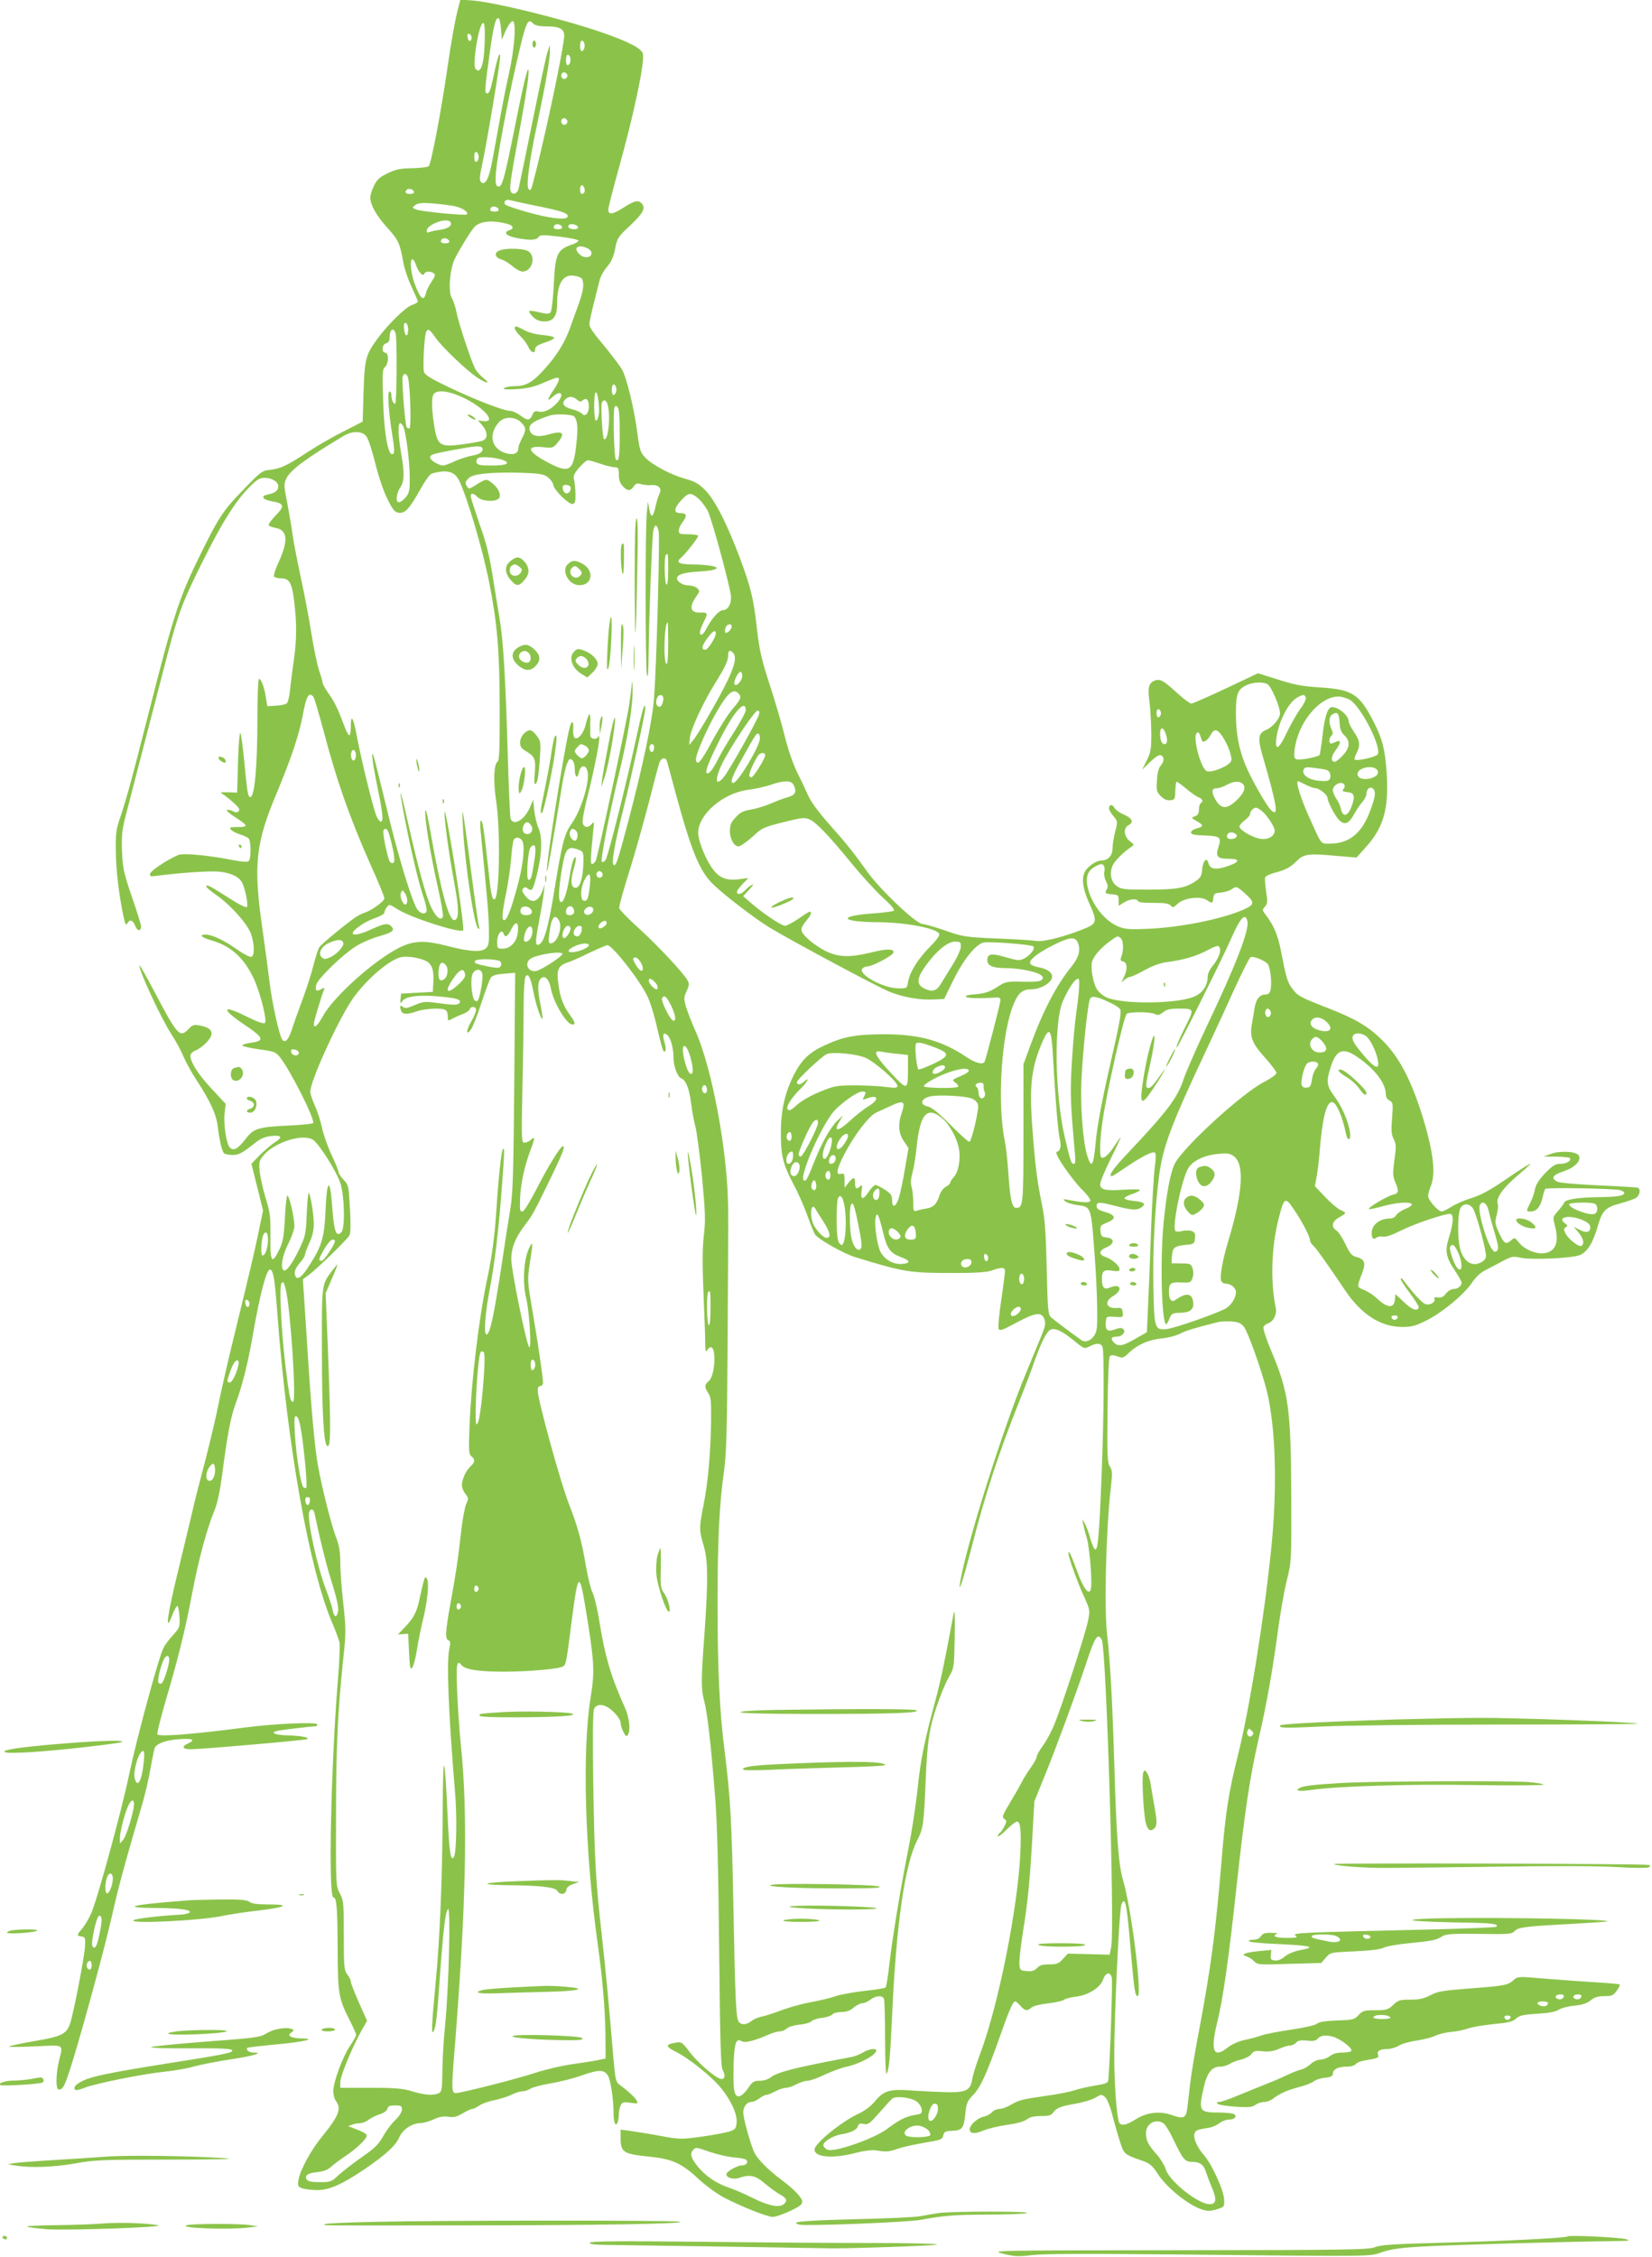 <?xml version="1.0" standalone="no"?>
<!DOCTYPE svg PUBLIC "-//W3C//DTD SVG 20010904//EN"
 "http://www.w3.org/TR/2001/REC-SVG-20010904/DTD/svg10.dtd">
<svg version="1.0" xmlns="http://www.w3.org/2000/svg"
 width="937pt" height="1280pt" viewBox="0 0 937 1280"
 preserveAspectRatio="xMidYMid meet">
<g transform="translate(0,1280) scale(0.1,-0.1)"
fill="#8bc34a" stroke="none">
<path d="M2601 12763 c-19 -71 -40 -187 -66 -366 -35 -241 -90 -526 -103 -539
-6 -6 -48 -11 -94 -12 -69 -1 -92 -6 -140 -29 -45 -22 -61 -36 -77 -71 -12
-23 -21 -53 -21 -67 1 -42 36 -104 99 -173 62 -69 69 -85 90 -201 6 -33 27
-93 46 -133 19 -41 35 -78 35 -82 0 -5 -15 -13 -34 -20 -36 -12 -138 -112
-199 -196 -63 -88 -69 -111 -75 -297 l-5 -168 -109 -56 c-61 -30 -150 -82
-199 -114 -120 -79 -156 -96 -214 -103 -48 -5 -54 -9 -146 -104 -120 -123
-144 -159 -235 -341 -140 -283 -162 -349 -319 -966 -88 -347 -116 -449 -153
-560 -24 -70 -27 -94 -25 -195 1 -108 18 -249 44 -370 9 -41 13 -50 21 -37 14
26 32 20 45 -14 12 -31 33 -32 33 -2 0 9 -23 84 -52 167 -46 136 -52 162 -56
256 -3 82 0 122 16 185 18 71 86 333 242 934 63 239 88 305 206 540 108 215
176 322 254 404 47 48 62 57 91 57 44 0 81 -25 77 -52 -3 -23 -19 -34 -61 -43
-40 -8 -28 -28 21 -37 76 -13 80 -27 21 -86 -22 -23 -38 -46 -35 -51 3 -5 22
-12 41 -15 66 -13 71 -73 15 -195 -18 -38 -29 -74 -26 -80 4 -6 23 -11 41 -11
47 0 61 -25 74 -135 15 -121 14 -216 -3 -333 -8 -53 -17 -127 -21 -164 -3 -37
-12 -72 -19 -77 -7 -6 -35 -12 -62 -13 l-48 -3 -8 49 c-8 56 -26 106 -39 106
-5 0 -9 -100 -9 -222 0 -276 -16 -448 -40 -448 -14 0 -18 27 -34 197 -8 83
-18 157 -22 165 -5 8 -11 -59 -14 -162 l-5 -175 -50 2 c-50 1 -50 1 -25 -15
14 -10 41 -31 60 -49 26 -24 32 -35 24 -43 -9 -9 -17 -9 -33 0 -12 6 -27 9
-34 7 -7 -2 14 -20 45 -40 77 -50 79 -57 17 -57 -44 0 -50 -2 -39 -15 7 -8 30
-20 51 -27 22 -6 44 -17 50 -24 13 -16 14 -113 0 -127 -7 -7 -35 -5 -93 6
-144 28 -280 40 -308 28 -64 -28 -155 -89 -158 -105 -4 -17 1 -18 44 -12 119
16 294 28 345 23 65 -6 113 -28 131 -60 19 -36 38 -131 28 -141 -5 -5 -47 16
-104 53 -103 66 -126 78 -126 64 0 -5 25 -27 56 -48 80 -55 179 -166 198 -222
20 -59 21 -122 2 -129 -9 -3 -43 15 -79 40 -76 54 -142 85 -180 86 -42 0 -24
-17 36 -34 108 -32 180 -97 236 -215 37 -78 77 -239 64 -252 -7 -7 -43 6 -106
37 -139 70 -146 44 -12 -46 113 -76 119 -93 35 -104 -28 -4 -48 -11 -45 -16 3
-4 46 -14 95 -21 80 -10 94 -15 115 -41 57 -68 203 -356 191 -377 -3 -4 -65
-11 -138 -14 -174 -8 -199 -16 -246 -77 -42 -55 -67 -69 -88 -48 -20 20 -37
132 -30 196 l6 52 -78 84 c-75 79 -122 152 -122 189 0 10 12 23 28 29 42 18
92 69 92 95 0 25 -19 38 -70 48 -30 5 -39 2 -59 -19 -51 -54 -63 -41 -196 212
-44 83 -81 149 -83 147 -12 -12 124 -306 182 -393 24 -37 54 -92 66 -122 12
-29 46 -92 77 -139 76 -116 111 -193 118 -260 11 -86 25 -145 38 -153 7 -4 28
-8 47 -8 35 0 55 11 134 74 26 20 52 30 86 34 59 5 65 -7 18 -37 -18 -11 -55
-43 -83 -70 l-49 -51 33 -132 33 -133 -27 -130 c-14 -71 -66 -292 -115 -490
-49 -198 -98 -412 -110 -475 -12 -63 -46 -207 -75 -320 -30 -113 -62 -236 -70
-275 -9 -38 -45 -190 -81 -338 -66 -269 -81 -380 -37 -267 11 30 25 54 29 53
5 -2 10 -30 12 -63 3 -57 1 -61 -36 -102 -22 -24 -47 -57 -55 -74 -27 -52
-155 -526 -193 -710 -40 -197 -181 -714 -217 -795 -13 -30 -36 -68 -50 -85
-33 -39 -33 -42 -4 -46 20 -3 22 -7 19 -58 -4 -62 -64 -374 -84 -434 -20 -61
-48 -75 -202 -101 -76 -13 -141 -27 -145 -31 -3 -3 63 -3 147 1 172 8 160 15
137 -80 -19 -80 -20 -165 -1 -165 20 0 31 17 55 90 49 141 202 699 245 891 41
181 67 275 176 649 15 52 35 139 44 193 10 54 20 105 23 113 10 26 63 46 139
51 77 6 96 -4 49 -25 -38 -17 -30 -32 18 -32 59 0 639 50 657 57 23 9 -35 20
-112 22 -67 1 -99 16 -56 25 25 6 195 26 216 26 6 0 12 5 12 11 0 15 -245 4
-405 -17 -299 -39 -488 -54 -502 -40 -4 4 17 89 46 189 73 246 113 410 151
612 35 185 84 368 125 465 18 44 32 108 46 214 28 216 48 322 75 395 38 100
71 233 99 396 40 227 76 365 96 365 19 0 28 -53 43 -261 56 -741 180 -1438
311 -1744 19 -44 37 -94 41 -110 3 -17 -1 -116 -10 -220 -39 -484 -55 -1225
-25 -1225 18 0 23 -53 24 -280 1 -270 4 -290 71 -422 19 -37 34 -72 34 -78 0
-6 -16 -35 -36 -64 -42 -63 -94 -206 -94 -256 1 -19 7 -44 15 -54 33 -43 17
-85 -74 -197 -67 -81 -128 -194 -138 -251 -5 -34 -3 -39 21 -48 15 -5 53 -10
84 -10 70 0 144 33 272 120 122 84 173 131 195 180 20 45 73 80 122 80 15 0
48 10 73 21 32 15 56 19 83 15 30 -5 47 -1 81 19 23 14 48 25 55 25 6 0 24 9
39 19 15 11 54 25 87 31 33 7 77 21 97 31 21 11 48 19 60 19 13 0 33 6 44 14
11 8 63 22 115 31 52 8 133 29 181 46 93 33 125 33 146 -1 15 -24 32 -134 32
-212 0 -56 12 -83 24 -52 3 9 6 29 6 45 0 17 5 39 11 51 9 17 17 19 56 13 42
-6 44 -5 34 13 -9 18 -50 55 -100 92 -17 13 -22 33 -31 140 -27 322 -43 491
-65 690 -37 328 -43 442 -50 878 -4 275 -2 409 5 422 18 34 66 26 111 -19 22
-21 39 -48 39 -60 0 -12 7 -36 16 -53 12 -24 18 -28 25 -17 17 27 9 98 -17
156 -77 170 -113 291 -144 486 -11 71 -29 145 -39 165 -10 20 -26 84 -36 142
-25 149 -47 230 -98 361 -46 115 -177 592 -177 642 0 17 5 27 15 27 8 0 15 8
15 18 0 31 -29 228 -60 409 -29 168 -29 173 -15 269 18 116 18 125 3 99 -37
-63 -47 -201 -23 -300 18 -73 31 -298 16 -274 -18 27 -101 438 -101 497 0 66
23 123 79 197 42 54 48 66 145 265 68 141 83 180 69 180 -14 0 -86 -117 -152
-247 -36 -70 -69 -123 -77 -123 -16 0 -16 4 -14 75 2 74 25 181 54 259 31 81
32 95 8 73 -10 -10 -27 -17 -37 -17 -17 0 -18 14 -12 307 4 170 7 378 7 463 0
85 5 162 10 170 15 25 29 0 45 -82 14 -75 44 -163 52 -155 2 3 -4 42 -13 88
-18 89 -14 136 13 146 20 8 39 -17 48 -65 15 -78 89 -202 121 -202 20 0 17 12
-11 51 -39 53 -57 98 -67 172 -13 85 -3 110 49 128 21 6 78 32 127 56 49 23
95 43 101 43 28 0 185 -200 228 -292 14 -29 34 -93 46 -143 37 -156 43 -177
53 -167 6 6 5 25 -3 51 -13 45 -8 61 16 41 19 -16 35 -73 35 -128 0 -50 23
-110 45 -118 26 -10 44 -57 55 -141 5 -43 16 -102 24 -131 8 -29 25 -158 38
-287 19 -205 20 -247 10 -332 -8 -71 -9 -159 -2 -323 5 -124 10 -252 10 -285
0 -46 3 -56 11 -42 5 9 14 17 20 17 34 0 25 -162 -11 -192 -25 -20 -25 -36 -3
-68 15 -21 18 -46 16 -170 -3 -178 -18 -344 -44 -472 -24 -121 -24 -137 2
-223 25 -86 26 -191 5 -495 -20 -266 -20 -321 -1 -390 17 -63 38 -246 61 -540
12 -146 18 -394 23 -865 5 -498 9 -665 19 -682 17 -31 15 -53 -6 -53 -27 0
-131 88 -181 154 -42 55 -46 58 -79 52 -59 -9 -59 -22 2 -52 73 -36 204 -141
257 -207 57 -71 91 -147 87 -194 -3 -34 -7 -39 -41 -51 -21 -6 -92 -20 -158
-29 -116 -16 -122 -16 -237 5 -64 12 -141 24 -169 28 l-53 7 0 -49 c0 -79 15
-89 160 -104 132 -13 186 -37 282 -127 41 -38 106 -85 144 -105 93 -49 243
-109 275 -110 14 -1 58 14 97 32 57 26 72 38 72 54 0 23 -45 70 -120 126 -71
53 -130 112 -150 150 -17 34 -53 154 -63 216 -7 37 15 74 44 74 12 0 32 9 46
20 14 11 32 20 39 20 8 0 31 9 51 20 21 11 48 20 60 20 13 0 40 9 60 20 21 11
49 20 63 20 14 0 57 15 96 34 39 18 94 39 123 45 76 16 171 67 171 93 0 14
-42 9 -74 -11 -17 -10 -44 -21 -61 -25 -330 -62 -424 -86 -464 -117 -14 -11
-40 -19 -62 -19 -33 0 -41 -5 -66 -42 -16 -24 -38 -44 -50 -46 -29 -4 -36 35
-32 182 4 122 14 150 46 130 18 -11 69 2 151 37 23 11 52 19 64 19 12 0 30 7
40 16 10 10 41 19 70 22 29 2 61 11 70 19 9 9 38 18 62 20 25 3 51 12 57 19 6
8 29 14 51 14 28 0 49 7 70 25 16 14 39 25 50 25 11 0 31 9 45 20 31 24 69 26
77 4 3 -9 6 -111 6 -227 0 -121 4 -206 9 -197 14 25 20 93 31 330 23 515 72
857 142 993 35 69 38 93 48 332 10 247 22 317 79 474 17 46 42 103 57 128 25
43 26 51 29 221 2 131 0 164 -7 127 -48 -260 -73 -379 -103 -490 -63 -233 -84
-338 -100 -495 -9 -85 -31 -234 -50 -330 -47 -238 -92 -509 -110 -664 -8 -72
-18 -133 -22 -137 -5 -4 -57 -13 -118 -19 -60 -7 -135 -20 -165 -30 -30 -11
-95 -26 -145 -35 -49 -9 -123 -30 -165 -46 -41 -15 -91 -32 -110 -35 -19 -4
-46 -15 -59 -26 -28 -21 -54 -23 -70 -5 -16 20 -21 110 -31 647 -10 508 -17
622 -50 890 -29 226 -40 462 -40 840 0 356 10 563 37 750 13 93 17 232 20 730
2 338 4 676 3 750 -1 318 -89 797 -186 1015 -20 44 -43 104 -52 132 -14 49
-14 56 2 92 15 31 16 43 6 61 -22 41 -171 200 -278 297 -59 53 -108 104 -110
113 -2 9 24 103 57 207 33 105 82 281 111 392 28 111 55 213 60 226 11 29 35
33 43 8 3 -10 26 -94 51 -188 88 -323 134 -434 209 -508 60 -59 239 -197 322
-247 118 -72 616 -339 680 -364 76 -31 173 -48 250 -44 l60 3 52 106 c57 117
128 204 171 214 35 7 272 -11 283 -22 12 -12 -17 -50 -51 -68 -27 -14 -36 -13
-103 6 -84 25 -107 21 -107 -16 0 -32 31 -45 104 -45 70 0 165 -18 194 -36 19
-12 21 -18 12 -29 -9 -11 -36 -14 -109 -12 -94 2 -97 1 -148 -32 -41 -26 -65
-34 -118 -39 -43 -3 -63 -8 -56 -15 8 -8 74 -10 166 -4 24 2 30 -2 29 -18 -2
-22 -83 -335 -90 -347 -11 -17 -52 -6 -103 28 -140 94 -268 129 -471 129 -159
-1 -228 -14 -335 -64 -84 -39 -126 -79 -169 -160 -52 -100 -77 -204 -77 -331
-1 -132 12 -182 71 -295 27 -49 62 -130 80 -180 17 -49 37 -97 43 -106 22 -29
160 -107 227 -128 279 -86 309 -90 560 -90 127 0 186 4 215 14 54 20 75 19 75
-2 0 -10 -9 -84 -21 -165 -12 -80 -19 -154 -15 -163 5 -14 19 -10 102 35 108
58 143 62 158 18 8 -22 4 -41 -16 -90 -14 -35 -55 -133 -90 -218 -130 -313
-334 -961 -372 -1180 -14 -84 17 10 64 192 78 304 152 531 270 828 32 80 72
184 88 232 39 109 67 165 90 177 24 13 66 -6 135 -63 56 -46 58 -46 87 -31 42
21 67 19 74 -7 9 -36 7 -406 -5 -697 -13 -344 -21 -444 -35 -448 -6 -2 -19 24
-29 59 -9 35 -24 74 -32 88 l-14 25 4 -25 c3 -14 12 -52 22 -85 17 -64 32
-262 21 -291 -12 -31 -42 11 -76 104 -34 93 -49 125 -50 104 0 -22 49 -160 88
-245 35 -78 35 -80 23 -139 -15 -74 -149 -487 -191 -587 -16 -40 -45 -94 -65
-121 -19 -26 -35 -54 -35 -62 0 -8 -14 -34 -30 -57 -17 -23 -41 -61 -53 -84
-11 -23 -43 -78 -69 -121 -42 -70 -46 -80 -32 -91 15 -10 15 -14 0 -43 -9 -17
-20 -34 -26 -37 -5 -3 -10 -11 -10 -18 0 -6 22 10 48 36 26 26 53 47 60 47 20
0 25 -48 19 -184 -15 -310 -125 -860 -227 -1131 -21 -55 -41 -119 -45 -142
-10 -66 -32 -78 -134 -78 -47 1 -136 5 -197 9 -137 11 -170 2 -222 -61 -24
-29 -58 -54 -97 -72 -94 -44 -245 -167 -245 -201 0 -44 102 -53 233 -19 51 13
95 18 117 14 55 -9 72 -8 120 9 25 9 92 24 150 34 97 16 105 19 110 42 5 21
12 25 48 26 59 2 69 14 77 95 6 63 11 73 45 109 42 44 77 121 152 333 51 145
73 197 86 197 5 0 18 -11 30 -25 25 -29 39 -31 62 -10 10 9 50 19 94 24 42 5
83 14 90 20 8 7 38 14 67 18 69 7 140 51 155 96 14 41 41 48 50 12 5 -21 -8
-424 -19 -575 -2 -23 -8 -26 -76 -37 -41 -7 -95 -19 -120 -28 -25 -8 -95 -22
-155 -30 -139 -20 -153 -23 -202 -51 -22 -13 -52 -24 -66 -24 -14 0 -33 -8
-42 -19 -9 -10 -30 -21 -47 -25 -34 -6 -79 -47 -79 -71 0 -26 28 -28 78 -7 26
11 86 25 134 32 56 8 97 19 112 31 17 13 40 19 80 19 42 0 58 4 68 18 19 28
45 38 128 52 41 7 92 22 112 34 35 20 37 20 56 3 11 -10 27 -48 37 -85 9 -37
28 -105 42 -150 28 -91 25 -88 136 -127 39 -14 54 -27 81 -69 52 -82 179 -184
257 -207 29 -9 47 -8 80 2 44 14 44 15 42 58 -3 53 -69 197 -114 249 -39 44
-62 97 -54 123 6 18 14 22 83 33 19 3 45 15 59 26 14 11 38 20 54 20 32 0 48
18 28 31 -8 5 -48 9 -89 9 -108 0 -113 9 -83 141 19 84 46 119 93 119 17 0 42
7 55 16 14 9 44 20 67 25 23 6 48 19 56 31 13 17 22 20 65 15 36 -3 62 1 91
14 23 10 51 19 62 19 12 0 28 7 35 16 10 12 25 15 61 12 32 -4 52 -1 59 8 18
21 45 26 89 14 43 -12 114 -66 104 -81 -3 -5 -26 -9 -51 -9 -30 0 -53 -7 -70
-20 -14 -11 -38 -20 -54 -20 -16 0 -40 -11 -55 -25 -15 -14 -39 -28 -53 -31
-14 -3 -48 -16 -76 -29 -27 -14 -84 -38 -125 -54 -41 -17 -113 -46 -160 -65
-47 -20 -94 -36 -105 -36 -13 0 -16 -3 -8 -11 5 -5 51 -13 100 -16 74 -5 95
-3 114 11 13 9 35 16 50 16 14 0 37 8 50 19 39 30 81 48 149 66 36 9 73 24 82
32 9 8 38 18 63 20 35 4 45 10 45 24 0 24 30 39 78 39 23 0 45 6 52 15 7 8 28
17 49 20 77 13 83 15 77 32 -8 21 10 33 53 33 18 0 48 9 65 19 17 11 63 24
102 29 39 6 86 18 104 27 18 9 58 19 89 22 31 2 73 11 95 19 21 8 86 19 144
25 87 8 111 14 130 31 19 18 39 23 120 28 66 4 105 11 123 23 14 9 54 20 90
23 46 5 72 14 92 31 21 17 41 23 77 23 43 0 51 4 70 31 12 16 20 32 17 35 -2
3 -74 9 -158 14 -85 5 -214 15 -287 21 -127 11 -134 10 -155 -8 -34 -31 -49
-34 -245 -49 -160 -12 -188 -17 -229 -39 -37 -19 -62 -25 -114 -25 -60 0 -69
-3 -97 -30 -29 -27 -38 -30 -102 -30 -63 0 -72 -3 -95 -28 -24 -25 -31 -27
-123 -30 -67 -3 -102 -8 -113 -19 -10 -8 -71 -22 -145 -33 -71 -10 -147 -25
-170 -33 -22 -8 -66 -20 -97 -26 -34 -8 -71 -24 -93 -42 -82 -65 -100 -21 -60
143 33 131 66 367 111 783 46 421 74 607 124 825 45 195 79 386 111 625 12 88
33 210 48 270 27 110 27 111 26 470 -2 509 -14 599 -115 837 -27 64 -46 124
-43 132 3 8 15 18 25 21 32 10 52 51 45 88 -31 146 -25 343 15 502 32 126 38
130 86 59 47 -68 93 -157 93 -177 0 -8 7 -20 15 -27 16 -13 75 -95 186 -260
92 -135 199 -204 320 -205 55 0 76 5 140 37 91 46 212 146 257 213 21 31 49
58 75 71 23 12 68 35 99 52 51 27 61 29 100 20 62 -14 294 -4 340 15 42 18 75
72 103 172 23 79 43 99 123 120 37 10 77 24 90 31 24 16 30 52 10 59 -7 2
-108 8 -224 13 -122 6 -220 14 -232 21 -37 20 -26 38 35 58 65 21 105 62 87
91 -15 23 -106 28 -159 8 l-40 -15 71 0 c39 -1 74 -4 77 -8 14 -13 -17 -33
-51 -33 -30 0 -44 -8 -88 -53 -36 -38 -53 -65 -58 -92 -4 -22 -16 -56 -27 -77
-24 -47 -24 -48 4 -48 32 0 54 26 66 78 5 24 12 46 16 50 8 9 388 2 423 -7 15
-4 26 -12 25 -17 -3 -16 -44 -22 -153 -23 -113 -2 -182 -13 -188 -31 -3 -7
-18 -28 -35 -47 -30 -34 -30 -36 -19 -79 26 -96 8 -148 -54 -160 -47 -9 -117
19 -148 59 -24 30 -26 30 -44 14 -30 -27 -41 -21 -69 40 -24 52 -25 60 -14
103 7 25 9 53 6 62 -12 30 25 85 98 149 40 34 77 67 82 72 24 23 -48 -21 -149
-91 -76 -52 -130 -81 -180 -96 -39 -12 -90 -34 -113 -49 -24 -15 -49 -27 -56
-27 -20 0 -77 64 -77 87 0 11 7 37 15 56 31 75 13 210 -56 425 -61 188 -127
310 -213 397 -80 81 -153 125 -306 185 -171 67 -179 72 -210 113 -29 39 -35
62 -65 216 -17 87 -40 142 -83 199 -24 31 -24 33 -7 51 15 17 15 28 6 86 -5
36 -8 72 -5 80 3 7 26 18 51 25 58 14 92 31 124 64 43 43 67 47 211 34 l132
-11 53 59 c101 112 131 219 118 418 -8 131 -24 194 -69 283 -83 165 -122 192
-298 204 -123 8 -152 14 -283 56 l-80 25 -182 -86 c-100 -47 -189 -86 -196
-86 -8 0 -43 26 -78 58 -83 76 -101 85 -133 71 -32 -15 -37 -39 -26 -124 5
-38 9 -116 10 -173 0 -91 -3 -109 -26 -155 l-26 -52 45 44 c30 28 51 42 61 38
21 -8 20 -36 -1 -59 -11 -13 -19 -41 -21 -83 -4 -58 -2 -66 22 -90 18 -18 35
-25 54 -23 25 3 27 6 28 51 1 26 4 50 6 53 3 3 27 -14 53 -36 27 -23 59 -46
72 -51 24 -9 30 -24 13 -34 -5 -3 -10 -20 -10 -36 0 -22 -6 -32 -22 -38 -23
-8 -22 -9 9 -27 41 -24 41 -31 1 -42 -18 -4 -33 -15 -33 -23 0 -11 18 -15 78
-17 87 -3 96 -10 78 -65 -18 -54 -7 -67 56 -67 70 0 67 -18 -7 -43 -65 -22
-97 -16 -106 18 -9 38 -32 13 -36 -38 -2 -34 -9 -45 -37 -64 -57 -39 -107 -48
-268 -48 -138 0 -154 2 -180 21 -32 24 -41 70 -23 115 12 27 64 79 106 106 18
12 18 13 -8 33 -34 27 -38 74 -8 90 32 17 23 39 -24 60 -25 10 -50 28 -56 40
-11 21 -30 19 -30 -5 0 -7 11 -27 25 -43 25 -30 25 -31 10 -88 -8 -32 -15 -75
-15 -96 0 -40 -26 -68 -64 -68 -31 0 -83 -38 -96 -70 -16 -40 -7 -95 30 -177
42 -92 40 -109 -14 -133 -111 -47 -241 -82 -286 -76 -25 4 -128 10 -230 14
-177 8 -189 10 -289 45 -58 20 -115 37 -128 37 -36 0 -240 193 -315 298 -77
108 -119 161 -227 282 -50 57 -94 117 -108 150 -13 30 -42 91 -64 135 -23 48
-51 130 -69 204 -17 68 -55 200 -86 293 -45 139 -57 193 -70 306 -20 178 -34
236 -95 401 -74 198 -142 332 -197 389 -38 39 -59 51 -112 66 -84 23 -188 78
-229 120 -29 30 -33 42 -46 140 -17 132 -58 303 -84 355 -11 21 -59 85 -106
142 -76 91 -86 108 -81 134 4 27 30 131 57 237 5 20 24 55 43 76 24 29 37 58
45 103 12 60 17 67 87 132 74 70 88 99 62 125 -19 19 -39 14 -98 -23 -63 -41
-90 -45 -90 -14 0 12 25 110 55 218 91 325 153 619 141 667 -8 30 -82 68 -226
118 -216 76 -623 176 -747 184 l-62 4 -10 -39z m241 -133 l4 -55 23 53 c14 29
30 52 39 52 22 0 10 -163 -23 -305 -14 -60 -39 -189 -56 -285 -17 -96 -37
-205 -45 -242 -16 -71 -36 -100 -56 -80 -9 9 -8 31 5 90 29 134 108 606 104
627 -4 24 -19 -24 -42 -137 -12 -56 -21 -78 -31 -78 -17 0 -16 17 17 254 20
139 33 186 49 170 5 -5 10 -34 12 -64z m184 35 c11 -10 36 -15 79 -15 69 0 95
-14 95 -53 0 -53 -91 -492 -156 -752 -33 -131 -32 -131 -46 -117 -15 15 5 166
48 365 46 216 74 373 73 416 l-1 36 -14 -45 c-8 -25 -46 -202 -85 -395 -39
-192 -74 -360 -77 -373 -6 -28 -31 -40 -43 -21 -11 18 -7 54 46 339 24 129 46
264 50 300 12 126 -14 36 -69 -241 -70 -349 -80 -380 -106 -364 -9 6 -11 28
-7 80 8 88 66 398 113 603 59 257 66 272 100 237z m-276 -48 c0 -166 -19 -242
-52 -209 -21 21 18 262 43 262 5 0 9 -24 9 -53z m-75 -30 c0 -26 -20 -25 -23
2 -3 16 1 22 10 19 7 -3 13 -12 13 -21z m639 -32 c6 -18 -2 -45 -15 -45 -5 0
-9 14 -9 30 0 32 14 40 24 15z m-80 -80 c6 -18 -2 -45 -15 -45 -5 0 -9 14 -9
30 0 32 14 40 24 15z m-18 -96 c10 -17 -13 -36 -27 -22 -12 12 -4 33 11 33 5
0 12 -5 16 -11z m0 -260 c10 -17 -13 -36 -27 -22 -12 12 -4 33 11 33 5 0 12
-5 16 -11z m-501 -209 c0 -13 -6 -25 -12 -27 -9 -3 -13 6 -13 27 0 21 4 30 13
28 6 -3 12 -15 12 -28z m599 -176 c7 -18 0 -34 -15 -34 -5 0 -9 11 -9 25 0 28
15 34 24 9z m-966 -21 c2 -8 -6 -13 -22 -13 -25 0 -33 10 -19 24 10 10 36 3
41 -11z m682 -78 c155 -31 190 -43 190 -61 0 -18 -48 -18 -137 0 -83 18 -205
55 -217 66 -13 13 3 31 22 26 10 -3 73 -17 142 -31z m-444 -6 c41 -11 73 -33
62 -45 -8 -8 -259 16 -288 28 -24 10 -24 10 -5 25 16 12 38 14 104 9 46 -4
103 -11 127 -17z m242 -16 c2 -8 -6 -13 -22 -13 -25 0 -33 10 -19 24 10 10 36
3 41 -11z m-273 -73 c12 -19 -14 -37 -58 -43 -24 -3 -51 -9 -61 -13 -14 -5
-17 -3 -15 11 8 36 117 73 134 45z m324 -10 c32 -8 38 -27 12 -35 -39 -12 -22
-32 36 -44 76 -15 114 -14 127 4 10 14 24 14 119 3 59 -7 108 -17 108 -23 0
-5 -16 -15 -37 -22 -84 -29 -95 -53 -103 -230 -5 -86 -12 -148 -19 -155 -9 -9
-24 -9 -63 1 -27 7 -53 10 -57 7 -3 -4 6 -18 20 -32 17 -18 37 -26 63 -27 53
-1 75 28 75 102 0 120 37 173 108 155 33 -8 37 -13 40 -45 2 -20 -8 -64 -23
-105 -14 -38 -36 -99 -49 -136 -30 -88 -78 -165 -151 -245 -65 -72 -103 -93
-167 -93 -24 0 -50 -5 -58 -11 -11 -7 7 -9 65 -6 58 3 98 11 145 31 92 39 100
41 100 24 0 -8 -13 -35 -30 -59 -36 -53 -39 -71 -7 -41 45 43 71 20 31 -28
-35 -40 -77 -62 -109 -54 -20 5 -27 1 -36 -20 -15 -32 -26 -33 -69 -1 -19 14
-44 25 -57 25 -35 0 -199 63 -349 135 -97 46 -134 69 -139 85 -4 12 -4 71 0
131 8 125 17 134 63 67 36 -53 171 -182 234 -226 56 -38 87 -43 40 -6 -18 14
-39 38 -47 53 -23 46 -92 252 -105 316 -6 33 -19 71 -27 84 -22 34 -12 163 16
222 25 51 81 143 108 177 29 38 102 46 192 22z m309 -17 c2 -8 -6 -13 -22 -13
-25 0 -33 10 -19 24 10 10 36 3 41 -11z m90 0 c2 -8 -6 -13 -22 -13 -26 0 -40
12 -29 24 11 11 46 2 51 -11z m-730 -80 c2 -8 -6 -13 -22 -13 -25 0 -33 10
-19 24 10 10 36 3 41 -11z m807 -69 c0 -26 -41 -31 -66 -8 -39 35 -16 60 36
39 19 -7 30 -19 30 -31z m-995 -68 c13 -40 41 -68 47 -48 5 14 32 16 52 3 12
-8 10 -16 -11 -48 -14 -21 -29 -50 -32 -65 -12 -51 -32 -33 -65 55 -21 59 -28
137 -12 137 5 0 15 -15 21 -34z m-45 -364 c0 -46 -19 -44 -23 2 -3 28 0 37 10
34 7 -3 13 -19 13 -36z m-71 -24 c9 -36 7 -398 -3 -398 -11 0 -21 25 -21 51 0
10 -5 19 -11 19 -13 0 -5 -120 17 -254 10 -56 12 -92 6 -98 -28 -28 -53 99
-59 302 -5 154 -4 177 11 189 21 18 22 81 1 81 -23 0 -19 47 5 53 14 4 20 14
20 34 0 46 23 60 34 21z m70 -250 c13 -46 20 -288 8 -288 -6 0 -13 4 -16 8 -8
14 -29 271 -22 287 8 22 23 18 30 -7z m1180 -53 c6 -18 -2 -45 -15 -45 -5 0
-9 14 -9 30 0 32 14 40 24 15z m-856 -65 c115 -58 180 -139 101 -128 l-28 4
25 -29 c31 -37 32 -75 1 -86 -12 -5 -63 -14 -114 -21 -131 -17 -143 -8 -162
117 -14 93 -14 156 1 171 24 24 93 13 176 -28z m758 -94 c-4 -20 -11 -34 -17
-31 -11 7 -12 148 -1 159 11 12 25 -88 18 -128z m-124 88 c14 -13 21 -14 32
-5 22 18 36 5 36 -33 0 -40 -21 -63 -39 -42 -6 7 -31 19 -55 25 -49 12 -63 32
-40 56 20 19 43 19 66 -1z m175 -31 c18 -66 1 -214 -22 -192 -8 9 -18 186 -12
203 10 25 26 19 34 -11z m68 -163 c0 -131 -5 -163 -22 -146 -10 9 -17 271 -8
293 4 13 8 14 18 4 8 -8 12 -55 12 -151z m-258 98 c19 -24 22 -60 12 -156 -16
-154 -39 -169 -159 -106 -118 62 -131 98 -31 88 55 -6 58 -5 84 26 46 55 29
70 -52 46 -56 -16 -94 -10 -105 19 -13 35 13 56 114 89 32 10 128 6 137 -6z
m-302 -33 c30 -29 31 -44 5 -92 -11 -21 -20 -45 -20 -54 0 -30 -25 -41 -68
-30 -86 24 -105 108 -40 179 30 31 91 30 123 -3z m-666 -27 c15 -42 34 -193
35 -280 1 -73 -2 -91 -20 -115 -12 -15 -29 -29 -38 -31 -23 -5 -21 45 4 83 24
36 25 81 5 195 -17 99 -19 170 -5 170 6 0 14 -10 19 -22z m-211 -53 c11 -13
33 -81 50 -151 19 -75 46 -157 69 -203 32 -64 42 -76 65 -79 36 -4 60 22 121
131 26 47 55 88 65 91 88 25 131 13 157 -41 47 -99 132 -387 169 -573 46 -232
60 -390 60 -713 1 -224 -2 -300 -11 -305 -22 -14 -26 -112 -9 -223 26 -174 19
-559 -10 -559 -14 0 -19 25 -38 205 -22 195 -28 235 -37 241 -5 3 -7 -18 -4
-48 39 -395 47 -486 48 -565 2 -77 -1 -95 -16 -110 -24 -24 -92 -21 -218 12
-120 31 -178 31 -250 2 -135 -56 -391 -279 -457 -399 -31 -56 -52 -74 -52 -44
0 13 41 151 58 194 4 12 1 12 -17 2 -28 -15 -35 -8 -27 26 8 32 141 163 218
213 32 22 92 48 137 61 80 23 93 34 69 58 -18 18 -39 15 -111 -18 -105 -48
-143 -36 -66 19 22 17 63 37 90 46 27 9 49 22 49 29 0 7 6 21 14 31 13 18 15
18 62 -12 75 -48 353 -137 371 -119 7 7 -33 291 -77 541 -15 88 -28 146 -29
129 -1 -44 25 -238 55 -397 28 -151 29 -210 2 -215 -31 -6 -77 162 -135 493
-18 102 -29 147 -31 125 -4 -42 29 -244 73 -439 18 -80 30 -152 27 -159 -10
-26 -38 -5 -64 48 -31 63 -72 212 -134 485 -48 213 -57 224 -18 23 33 -172 77
-359 103 -436 12 -34 21 -71 21 -82 0 -29 -34 -26 -55 6 -28 44 -100 277 -158
514 -30 124 -64 261 -75 305 -32 126 -26 39 8 -125 32 -153 36 -200 20 -200
-5 0 -16 12 -23 28 -16 30 -86 314 -113 457 -20 107 -34 130 -34 57 0 -29 -4
-52 -9 -52 -5 0 -19 26 -30 58 -35 93 -53 131 -88 180 -18 26 -33 53 -33 59 0
7 -9 39 -20 70 -11 32 -31 130 -45 218 -14 88 -41 230 -60 315 -18 85 -39 191
-45 235 -6 44 -20 127 -31 184 -19 96 -20 107 -5 137 22 48 116 117 324 241
51 31 105 30 130 -2z m657 -65 c11 -18 -14 -38 -58 -44 -23 -4 -66 -18 -96
-31 -29 -14 -60 -25 -67 -25 -25 0 -74 30 -74 45 0 17 12 21 136 44 117 22
151 25 159 11z m118 -69 c47 -18 20 -31 -64 -31 -64 0 -81 3 -86 16 -3 9 0 20
8 26 17 11 102 4 142 -11z m552 -21 c32 -11 69 -20 82 -20 20 0 23 -5 23 -42
0 -29 7 -49 22 -65 27 -29 43 -29 62 -2 12 18 20 20 43 13 15 -4 42 -7 59 -5
39 3 60 -19 45 -48 -6 -11 -16 -42 -22 -70 -14 -66 -27 -73 -36 -19 l-8 43 -6
-60 c-10 -88 -9 -873 0 -920 6 -28 9 7 10 120 2 203 19 661 27 698 8 38 22 34
30 -9 7 -40 -12 -751 -26 -939 -9 -131 -66 -399 -150 -716 -59 -221 -67 -246
-81 -232 -11 11 8 122 56 313 48 192 125 545 125 572 -1 46 -17 -6 -49 -157
-56 -259 -162 -682 -176 -701 -7 -11 -17 -16 -21 -11 -10 9 41 269 101 517 48
199 76 376 73 468 -1 44 -2 48 -5 17 -2 -22 -8 -71 -14 -110 -14 -97 -179
-866 -190 -887 -6 -10 -15 -18 -21 -18 -10 0 -9 30 7 190 6 49 5 53 -8 38 -20
-25 -46 -22 -52 5 -3 12 8 74 24 137 35 135 71 313 70 344 0 11 -3 15 -6 9 -7
-20 -43 -16 -45 5 0 9 0 44 0 77 2 65 -8 58 -28 -21 -11 -44 -42 -80 -60 -69
-6 4 -10 24 -9 46 4 52 -7 60 -20 13 -30 -114 -137 -790 -129 -815 3 -10 29
137 85 481 8 52 21 110 29 129 12 28 16 31 29 21 9 -7 15 -29 15 -51 0 -46 15
-60 23 -20 8 39 35 48 47 15 20 -52 -29 -222 -89 -307 -40 -56 -54 -113 -96
-371 -33 -205 -57 -294 -84 -310 -26 -16 -27 9 -5 120 12 64 25 139 28 168 l6
51 -14 -39 c-24 -64 -63 -73 -99 -23 -16 20 -18 30 -9 39 8 8 15 8 27 -2 23
-19 30 -6 55 101 25 106 26 197 3 247 -9 20 -19 64 -23 97 l-6 60 -18 -43
c-31 -72 -93 -109 -110 -65 -3 8 -11 173 -16 366 -12 420 -26 652 -46 767 -8
47 -26 155 -39 240 -19 118 -36 189 -75 298 -27 79 -50 150 -50 158 0 20 16
18 40 -6 24 -24 101 -28 120 -6 15 20 -4 61 -43 90 -30 22 -29 23 -105 -25
-20 -12 -24 -12 -32 1 -14 21 -12 28 9 49 24 24 124 34 294 30 109 -4 129 -7
154 -25 15 -12 30 -31 31 -44 5 -30 88 -112 110 -108 14 3 17 14 16 58 -1 30
-5 66 -8 80 -6 20 0 34 29 68 20 23 42 42 49 42 7 0 39 -9 71 -20z m-171 -129
c10 -16 -6 -42 -23 -39 -9 2 -17 13 -19 26 -3 16 2 22 17 22 11 0 22 -4 25 -9z
m726 -67 c17 -15 42 -47 55 -73 21 -42 114 -380 130 -474 7 -45 -14 -87 -44
-87 -22 0 -63 -46 -92 -101 -20 -40 -39 -51 -39 -24 0 9 9 33 20 55 27 53 26
57 -16 56 -62 -2 -68 32 -19 100 14 20 14 23 0 38 -9 9 -32 16 -50 16 -31 0
-65 21 -65 39 0 23 39 35 128 40 149 9 120 37 -40 40 -82 1 -98 12 -61 42 23
20 93 109 93 120 0 5 -25 9 -55 9 -49 0 -55 2 -55 21 0 11 9 32 20 46 29 37
26 53 -10 53 -41 0 -39 26 4 73 40 44 54 46 96 11z m-170 -405 c0 -57 -4 -88
-10 -84 -11 7 -14 158 -3 168 12 13 13 7 13 -84z m0 -420 c0 -77 -4 -118 -10
-114 -19 11 -12 235 7 235 2 0 3 -54 3 -121z m360 97 c0 -16 -28 -42 -36 -33
-3 3 -3 15 1 26 7 23 35 29 35 7z m-90 -38 c0 -23 -45 -93 -59 -93 -25 0 -22
20 9 63 30 42 50 54 50 30z m100 -113 c18 -22 7 -71 -34 -156 -47 -98 -168
-307 -196 -339 l-21 -25 4 42 c6 49 74 197 143 308 59 95 74 128 74 160 0 28
12 32 30 10z m50 -128 c0 -27 -34 -64 -44 -48 -8 13 20 71 34 71 6 0 10 -11
10 -23z m2979 -47 c21 -11 71 -127 71 -164 0 -31 -41 -80 -80 -96 -42 -17 -47
-48 -21 -138 86 -297 95 -357 51 -317 -26 24 -110 172 -145 254 -38 92 -55
181 -55 296 0 112 10 137 64 161 37 16 90 18 115 4z m-3001 -52 c20 -20 14
-34 -34 -90 -25 -29 -76 -109 -113 -178 -39 -74 -72 -125 -81 -125 -10 0 -14
8 -12 25 4 35 62 167 113 256 66 115 97 142 127 112z m-2410 -20 c5 -7 30 -92
56 -188 73 -279 147 -492 267 -762 44 -97 79 -183 79 -192 0 -17 -71 -69 -110
-81 -14 -4 -38 -17 -55 -28 -58 -40 -190 -149 -203 -168 -7 -10 -22 -55 -33
-99 -11 -45 -39 -134 -63 -198 -24 -64 -51 -140 -60 -169 -20 -61 -38 -80 -55
-59 -16 19 -59 213 -72 326 -6 52 -24 186 -40 298 -53 367 -40 489 82 778 81
195 124 323 145 431 21 117 36 142 62 111z m1984 -18 c-5 -33 -19 -47 -33 -33
-17 17 -2 65 19 61 12 -2 16 -11 14 -28z m3644 15 c4 -8 -10 -38 -32 -67 -21
-29 -55 -90 -77 -136 -40 -86 -64 -103 -59 -41 9 96 67 215 121 244 33 18 40
18 47 0z m251 -14 c64 -40 181 -270 157 -309 -11 -16 -119 -40 -131 -29 -2 3
3 19 11 36 23 43 20 70 -14 120 -17 24 -30 51 -30 60 -1 33 -57 81 -95 81 -24
0 -42 -54 -54 -164 -6 -54 -14 -102 -16 -107 -8 -12 -114 -32 -132 -25 -12 5
-15 16 -10 54 18 152 139 300 247 302 19 0 49 -9 67 -19z m-3427 -60 c0 -9
-29 -63 -65 -120 -36 -56 -77 -125 -91 -154 -30 -60 -53 -89 -65 -82 -12 8 13
71 81 205 76 149 140 218 140 151z m2355 -16 c0 -10 -6 -20 -12 -22 -8 -3 -13
5 -13 22 0 17 5 25 13 23 6 -3 12 -13 12 -23z m-2280 -7 c-11 -37 -168 -316
-199 -354 -58 -71 -51 6 10 113 66 116 167 263 181 263 10 0 12 -6 8 -22z
m3293 -45 c2 -38 9 -56 27 -73 35 -33 32 -71 -9 -114 -18 -20 -39 -36 -45 -36
-24 0 -22 30 3 63 29 38 34 62 11 53 -8 -3 -22 -9 -30 -12 -18 -7 -21 26 -3
44 9 9 9 18 0 37 -17 37 -15 72 6 84 28 17 37 7 40 -46z m-988 -59 c14 -36 12
-64 -4 -64 -17 0 -26 22 -26 61 0 36 17 38 30 3z m324 -21 c32 -48 57 -119 49
-139 -11 -28 -116 -71 -140 -56 -36 22 -80 200 -54 216 10 7 14 0 27 -41 5
-20 33 -4 50 28 20 39 39 36 68 -8z m-2624 -11 c0 -43 -125 -252 -151 -252
-20 0 -7 38 48 134 76 137 82 146 93 146 6 0 10 -12 10 -28z m-989 -42 c10 -6
19 -17 19 -25 0 -15 -26 -45 -40 -45 -11 0 -40 29 -40 40 0 9 28 40 36 40 3 0
14 -5 25 -10z m389 -9 c0 -11 -4 -22 -9 -25 -11 -7 -23 22 -15 35 9 16 24 10
24 -10z m-1692 -52 c-1 -13 -7 -23 -13 -22 -13 3 -18 30 -11 50 10 24 29 1 24
-28z m2322 8 c0 -19 -63 -120 -77 -125 -7 -2 -13 4 -13 13 0 16 34 90 52 113
14 16 38 16 38 -1z m3186 -84 c17 -6 25 -29 17 -49 -5 -13 -17 -15 -60 -12
-60 5 -101 34 -89 63 5 15 15 16 63 10 31 -4 62 -9 69 -12z m284 2 c16 -20 -1
-41 -40 -50 -40 -9 -70 2 -70 26 0 35 86 53 110 24z m-3310 -84 c21 -39 12
-60 -29 -71 -22 -6 -65 -22 -97 -36 -32 -14 -83 -30 -114 -35 -44 -7 -61 -15
-87 -44 -27 -28 -33 -43 -33 -80 0 -42 24 -85 48 -85 12 0 54 30 97 70 35 33
56 42 157 67 103 26 121 28 148 17 39 -17 105 -86 235 -244 56 -69 137 -158
179 -197 52 -47 73 -73 65 -78 -6 -4 -59 -11 -118 -15 -206 -15 -184 -49 33
-50 154 -1 331 -35 343 -66 4 -10 -15 -36 -54 -75 -65 -65 -114 -143 -123
-199 -6 -35 -6 -35 -55 -35 -86 1 -230 80 -204 112 6 7 21 13 33 13 26 1 138
60 143 77 8 23 -37 24 -124 2 -123 -30 -186 -28 -259 7 -32 16 -78 47 -102 70
-47 45 -47 56 -5 107 23 28 29 47 16 47 -4 0 -33 -18 -64 -40 -32 -22 -66 -40
-77 -40 -20 0 -130 74 -197 133 l-40 35 35 37 c21 23 27 34 15 27 -11 -5 -29
-20 -39 -31 -21 -23 -46 -28 -46 -9 0 7 15 27 33 46 l32 33 -51 -7 c-78 -10
-118 8 -160 70 -38 58 -74 151 -74 193 0 104 141 226 284 244 40 5 97 18 127
28 72 26 115 26 129 2z m2554 -3 c14 -23 -8 -61 -58 -102 -44 -36 -74 -30
-103 21 -24 44 -21 63 10 63 12 0 38 9 57 20 41 23 79 22 94 -2z m351 2 c22
-11 47 -20 56 -20 22 0 69 -38 69 -56 0 -22 45 -107 68 -127 30 -28 54 -17 82
35 14 26 36 58 48 71 12 13 22 33 22 44 0 30 24 47 40 28 15 -18 10 -48 -20
-127 -45 -121 -116 -180 -219 -182 -62 -1 -52 -12 -116 129 -56 121 -89 225
-72 225 1 0 20 -9 42 -20z m220 0 c4 -6 2 -17 -5 -25 -9 -11 -5 -14 22 -17 41
-4 46 -24 23 -84 -20 -54 -49 -60 -59 -13 -3 17 -15 43 -26 59 -11 15 -20 37
-20 49 0 31 50 55 65 31z m-468 -149 c30 -25 73 -90 73 -111 0 -32 -36 -53
-80 -47 -45 6 -120 50 -120 70 0 7 14 23 30 35 17 13 30 28 30 35 0 16 20 37
35 37 5 -1 20 -9 32 -19z m-4144 -83 c14 -21 2 -48 -22 -48 -24 0 -34 25 -20
51 11 22 27 21 42 -3z m-804 -55 c25 -91 33 -145 24 -154 -6 -6 -14 -5 -21 3
-13 17 -44 166 -37 179 12 18 24 8 34 -28z m1061 22 c13 -16 4 -58 -13 -52
-18 6 -31 33 -24 51 8 20 21 21 37 1z m3745 -25 c0 -9 -11 -16 -27 -18 -27 -3
-38 14 -21 32 12 12 48 2 48 -14z m-4057 -22 c21 -21 13 -122 -17 -240 -36
-138 -62 -210 -79 -216 -18 -6 -15 39 9 154 11 54 24 142 28 195 4 52 11 101
15 107 9 15 29 15 44 0z m72 -124 c-14 -90 -18 -104 -32 -104 -15 0 -5 165 12
185 26 31 34 0 20 -81z m254 66 c24 -9 26 -14 25 -67 -1 -87 -19 -148 -44
-148 -27 0 -31 40 -10 111 9 31 14 58 11 61 -10 10 -24 -35 -36 -112 -15 -92
-35 -149 -50 -140 -14 9 -12 64 5 174 22 133 33 147 99 121z m2979 -94 c3 -8
3 -23 0 -34 -2 -11 2 -33 10 -49 10 -19 12 -34 6 -44 -15 -23 -11 -28 29 -31
34 -3 37 -5 37 -34 l0 -31 30 19 c33 20 70 24 80 8 6 -9 22 -10 127 -11 29 0
51 -6 59 -15 10 -13 16 -11 38 10 35 34 129 46 165 22 33 -21 34 -21 38 12 3
24 8 27 42 30 22 2 49 10 60 18 28 19 30 18 71 -17 59 -52 62 -65 18 -88 -110
-56 -359 -109 -555 -118 -106 -5 -135 -3 -171 11 -79 30 -156 127 -178 224
-12 54 -1 91 35 113 37 23 52 24 59 5z m-2847 -37 c10 -17 -13 -36 -27 -22
-12 12 -4 33 11 33 5 0 12 -5 16 -11z m-70 -70 c-9 -77 -15 -91 -35 -87 -21 5
-19 74 4 117 26 51 38 39 31 -30z m-1036 -86 c0 -13 -5 -23 -10 -23 -16 0 -34
46 -26 67 7 17 8 17 22 -1 8 -11 14 -30 14 -43z m700 -48 c16 -19 4 -35 -25
-35 -27 0 -39 14 -31 35 7 19 40 19 56 0z m244 -1 c8 -21 -1 -34 -25 -34 -12
0 -19 7 -19 18 0 34 33 45 44 16z m111 -3 c0 -22 -32 -38 -46 -24 -9 9 -9 16
1 28 15 19 45 16 45 -4z m-194 -62 c21 -41 -11 -129 -48 -129 -12 0 -13 11 -7
58 10 88 31 115 55 71z m3904 -2 c13 -49 -66 -252 -235 -607 -56 -118 -112
-248 -126 -288 -34 -106 -92 -183 -311 -415 -90 -95 -120 -137 -96 -137 4 0
38 22 77 49 93 63 156 95 167 84 6 -6 5 -38 -1 -79 -5 -38 -15 -195 -21 -349
-5 -154 -13 -350 -17 -435 l-7 -155 -65 -37 c-72 -42 -99 -47 -123 -20 -20 21
-13 32 18 32 30 0 52 27 37 42 -9 9 -21 9 -48 -1 -43 -16 -56 -5 -52 44 3 29
4 30 51 27 48 -3 48 -3 45 25 -2 21 -8 27 -23 26 -70 -9 -88 34 -30 68 55 33
42 72 -17 48 -36 -15 -48 -3 -48 52 0 42 13 51 64 42 28 -4 36 -2 36 9 0 20
-40 55 -78 69 -42 14 -41 36 3 55 47 19 48 51 3 56 -29 3 -33 7 -36 36 -3 30
0 34 38 49 53 21 49 42 -12 60 -36 10 -48 18 -48 33 0 25 15 25 110 0 90 -23
120 -25 146 -6 26 20 12 30 -49 36 -29 3 -51 10 -49 15 1 6 23 17 48 25 25 9
42 18 39 22 -4 4 -44 4 -90 1 -105 -7 -135 0 -135 31 0 13 27 78 60 145 33 66
58 121 56 121 -2 0 -18 -23 -36 -50 -32 -50 -62 -75 -74 -63 -11 11 -7 109 9
215 25 168 121 589 136 599 20 12 136 11 160 -2 15 -8 25 -6 46 10 20 17 40
21 94 21 83 0 83 -2 33 -101 -39 -79 -56 -119 -49 -119 7 0 259 505 307 615
53 121 81 151 93 102z m-3634 -12 c0 -6 -9 -16 -19 -23 -26 -17 -38 1 -16 23
17 17 36 17 35 0z m-504 -53 c-6 -55 -42 -92 -88 -92 -27 0 -29 3 -29 39 0 43
25 76 36 47 10 -26 22 -19 44 24 26 52 44 43 37 -18z m83 7 c0 -30 -18 -59
-37 -59 -12 0 -14 7 -9 32 11 55 46 75 46 27z m215 21 c8 -12 -21 -60 -35 -60
-13 0 -13 26 0 51 12 21 25 25 35 9z m65 -4 c0 -25 -12 -46 -25 -46 -21 0 -27
17 -15 40 12 23 40 27 40 6z m3058 -58 c14 -14 16 -67 3 -101 -8 -21 -6 -26
10 -30 24 -6 25 -46 3 -90 -17 -32 -16 -32 3 -14 11 9 25 17 33 17 7 0 45 17
84 39 45 25 91 41 126 45 89 11 171 35 228 67 29 16 57 27 62 24 23 -14 7 -66
-36 -118 -13 -16 -24 -40 -24 -53 0 -52 -27 -94 -75 -115 -95 -42 -403 -46
-497 -6 -21 9 -46 30 -57 48 -22 36 -37 125 -26 158 9 30 52 79 99 112 44 33
47 34 64 17z m-248 -17 c22 -42 12 -87 -33 -143 -85 -105 -162 -252 -234 -450
l-38 -103 0 -391 c0 -406 -2 -424 -41 -424 -24 0 -34 46 -44 189 -5 75 -14
159 -20 186 -46 216 -20 621 51 785 26 61 50 80 103 80 45 0 102 32 112 62 9
28 -22 54 -77 63 -22 4 -43 13 -46 21 -7 20 41 59 131 104 87 44 120 49 136
21z m-4163 -7 c7 -19 -38 -68 -79 -85 -24 -10 -32 -9 -44 3 -22 22 0 63 45 82
47 20 70 20 78 0z m3503 -22 c0 -16 -21 -62 -49 -107 -27 -44 -58 -93 -68
-110 -22 -36 -50 -42 -92 -20 -45 23 -41 59 12 132 62 84 123 133 164 133 29
0 33 -3 33 -28z m-2110 7 c0 -13 -62 -39 -95 -39 -33 0 -24 17 19 36 37 16 76
18 76 3z m-150 -49 c0 -13 -116 -89 -147 -96 -44 -11 -71 38 -37 67 31 25 184
49 184 29z m-782 -36 c40 -16 54 -50 50 -123 l-3 -56 -90 -5 -90 -5 -3 -30
c-3 -28 -2 -29 11 -11 20 27 101 36 217 24 98 -9 123 -19 103 -39 -9 -9 -35
-9 -106 1 -89 12 -96 11 -145 -10 -42 -18 -55 -20 -67 -10 -16 13 -20 3 -9
-24 8 -20 37 -20 89 -1 22 8 68 14 101 15 65 0 74 -6 74 -51 0 -19 2 -19 28
-5 15 8 41 20 59 26 17 7 34 18 37 26 8 20 36 17 36 -3 0 -10 -11 -38 -25 -62
-31 -53 -34 -88 -5 -51 11 14 38 82 60 151 23 70 47 135 54 145 10 12 31 19
76 22 l62 5 -5 -614 c-4 -492 -8 -633 -20 -709 -9 -52 -32 -203 -52 -335 -43
-283 -65 -387 -84 -393 -19 -6 -10 120 18 264 26 134 48 317 66 551 17 223 18
255 6 233 -8 -14 -24 -162 -36 -350 -9 -138 -25 -258 -50 -375 -49 -231 -91
-579 -102 -845 -5 -137 -4 -157 11 -169 22 -18 20 -34 -5 -57 -26 -23 -49 -74
-49 -107 0 -14 9 -36 20 -49 18 -24 18 -28 5 -55 -8 -16 -22 -90 -30 -164 -18
-158 -28 -227 -61 -408 -28 -155 -30 -197 -10 -204 11 -4 12 -14 5 -44 -17
-75 -6 -360 32 -816 12 -138 8 -344 -6 -367 -18 -30 -27 22 -36 231 -17 367
-26 381 -28 39 -2 -400 -16 -736 -41 -995 -22 -231 -24 -289 -11 -265 13 23
20 77 36 310 19 267 32 371 46 384 16 15 5 -436 -16 -654 -9 -91 -16 -213 -16
-273 -1 -93 -4 -109 -19 -117 -29 -15 -82 -12 -152 10 -53 16 -92 20 -235 20
l-173 0 0 31 c0 35 64 191 117 287 l35 62 -46 103 c-25 57 -46 110 -46 119 0
8 -9 27 -20 41 -18 23 -20 40 -20 221 0 183 -1 198 -22 238 -23 43 -23 47 -22
438 0 396 10 598 41 893 16 149 16 167 0 315 -10 86 -17 192 -17 234 0 59 -6
94 -25 143 -27 73 -75 262 -100 395 -21 114 -40 329 -65 730 l-22 335 34 25
c47 35 218 201 230 224 7 12 8 66 3 152 -7 129 -8 134 -36 163 -16 17 -29 37
-29 45 0 7 -18 52 -40 98 -22 47 -46 116 -54 154 -8 38 -26 94 -40 124 -14 30
-26 66 -26 79 0 58 142 373 230 511 69 107 204 228 278 250 32 10 95 2 140
-16z m4781 -19 c16 -16 27 -111 17 -150 -5 -18 -13 -25 -30 -25 -31 0 -52 -27
-60 -75 -3 -22 -10 -62 -15 -90 -14 -75 0 -111 74 -193 36 -40 65 -79 65 -87
0 -8 -30 -30 -67 -49 -126 -63 -467 -376 -511 -468 -24 -48 -46 -169 -62 -331
-21 -214 -11 -577 15 -577 3 0 11 14 18 32 12 29 17 32 59 33 57 1 80 18 76
58 -5 54 -39 59 -101 15 -22 -16 -37 2 -37 47 0 47 10 55 70 52 51 -2 55 0 64
26 6 17 6 37 0 55 -9 25 -14 27 -64 27 l-55 1 2 39 c4 50 13 58 76 65 50 5 52
6 55 38 3 26 -1 34 -20 41 -12 4 -36 4 -53 0 -17 -5 -33 -5 -38 0 -21 21 36
296 73 356 26 43 89 73 168 81 48 5 67 3 86 -10 67 -43 57 -205 -30 -493 -29
-97 -46 -191 -38 -215 3 -11 15 -18 29 -18 26 0 55 -24 55 -46 0 -38 -29 -81
-66 -99 -76 -36 -280 -106 -325 -112 -70 -8 -73 2 -77 242 -4 208 8 440 33
632 21 160 70 289 262 697 47 100 121 260 164 356 44 96 85 177 91 181 14 9
76 -15 97 -36z m-3553 4 c24 -46 2 -62 -25 -18 -25 40 -26 49 -6 49 8 0 22
-14 31 -31z m-798 8 c6 -7 7 -18 2 -26 -7 -12 -19 -12 -72 -2 -71 15 -81 19
-73 32 9 14 131 11 143 -4z m-309 -21 c17 -20 10 -67 -11 -80 -23 -14 -32 -2
-31 39 2 53 19 70 42 41z m109 -53 c2 -13 -11 -32 -38 -56 -64 -59 -81 -44
-33 28 40 60 65 70 71 28z m97 8 c8 -25 -14 -149 -27 -157 -6 -4 -14 0 -19 7
-14 24 -21 113 -10 142 12 32 47 37 56 8z m977 -48 c18 -16 25 -43 11 -43 -12
0 -43 33 -43 47 0 17 10 17 32 -4z m2409 5 c2 -29 -3 -88 -16 -178 -8 -52 -19
-177 -25 -277 -11 -175 -9 -238 17 -525 4 -38 2 -58 -5 -58 -16 0 -18 5 -52
148 -57 243 -63 654 -12 773 40 93 90 155 93 117z m-2316 -138 c27 -53 33 -94
13 -88 -18 5 -71 114 -63 127 12 21 25 11 50 -39z m2491 14 c29 -13 55 -31 58
-39 7 -19 -5 -86 -55 -302 -47 -206 -75 -353 -84 -448 -13 -142 -24 -158 -50
-73 -23 80 -38 278 -31 423 8 174 37 447 50 463 12 16 41 10 112 -24z m911
-50 c8 -22 -15 -44 -26 -25 -10 16 -4 41 10 41 5 0 12 -7 16 -16z m316 -58
c47 -43 17 -69 -51 -45 -35 12 -48 35 -31 55 18 21 53 17 82 -10z m-1551 -192
c13 -237 29 -429 38 -469 11 -46 5 -72 -16 -77 -20 -4 82 -154 149 -220 28
-28 45 -53 41 -59 -6 -11 -46 -9 -129 7 -27 5 -28 4 -12 -9 9 -8 40 -17 67
-21 81 -11 78 -2 100 -302 6 -78 12 -202 13 -276 2 -112 -1 -138 -15 -160 -22
-33 -53 -44 -77 -26 -80 57 -157 116 -171 129 -15 14 -18 48 -23 275 -5 203
-10 280 -26 357 -28 137 -39 221 -55 435 -19 245 -7 349 59 499 38 84 49 68
57 -83z m1775 111 c24 -17 59 -86 68 -138 11 -55 -14 -48 -72 19 -62 72 -78
98 -70 118 8 20 46 21 74 1z m-243 -36 c32 -38 20 -62 -28 -57 -37 4 -58 46
-36 72 19 24 35 20 64 -15z m-2194 -32 c78 -31 76 -46 -16 -90 -43 -20 -81
-34 -84 -32 -11 7 -23 132 -15 146 8 12 37 6 115 -24z m-1395 -49 c17 -59 19
-98 5 -98 -13 0 -25 27 -40 87 -20 89 9 98 35 11z m-2220 22 c0 -22 -39 -19
-43 3 -3 15 1 18 20 15 12 -2 23 -10 23 -18z m3393 -6 l62 -7 0 -88 c0 -106
-6 -109 -71 -41 -113 118 -136 160 -81 148 15 -3 55 -9 90 -12z m2603 -13
c103 -68 169 -153 169 -215 0 -16 8 -30 21 -37 20 -10 21 -16 15 -99 -6 -72
-4 -94 9 -120 14 -28 15 -42 4 -118 -10 -76 -10 -92 5 -126 22 -53 20 -63 -13
-71 -31 -7 -145 -74 -137 -82 2 -2 38 5 78 16 124 35 223 23 128 -15 -22 -9
-45 -25 -51 -35 -5 -11 -20 -19 -34 -19 -59 0 -104 -35 -105 -81 0 -32 9 -42
27 -28 7 6 23 9 35 6 15 -4 49 7 101 33 86 43 272 105 287 95 16 -10 12 -57
-11 -131 -25 -80 -19 -112 36 -194 19 -29 35 -57 35 -64 0 -19 -22 -36 -46
-36 -13 0 -32 -12 -43 -26 -15 -19 -27 -25 -45 -22 -16 3 -23 1 -20 -7 8 -19
-23 -38 -50 -31 -19 5 -73 64 -133 145 -2 2 -5 2 -8 -1 -3 -3 19 -38 50 -79
30 -40 54 -78 52 -83 -8 -25 -38 -14 -83 29 l-49 46 -3 -31 c-6 -53 -44 -49
-107 11 -16 15 -47 35 -69 44 -41 17 -41 14 -9 98 21 56 13 77 -35 89 -25 7
-36 20 -61 73 -17 36 -40 70 -51 77 -32 20 -25 52 15 74 19 10 35 21 35 25 0
4 -13 12 -29 18 -15 7 -54 40 -85 73 l-58 61 11 61 c6 33 13 95 16 136 15 188
38 280 70 280 24 0 59 -80 80 -182 9 -43 29 -35 22 10 -8 61 -46 148 -88 204
-44 59 -48 84 -22 165 31 98 68 114 144 64z m-2779 -11 c54 -25 178 -135 178
-157 0 -13 -10 -14 -67 -7 -38 5 -117 9 -178 9 -105 -1 -114 -3 -200 -39 -54
-22 -105 -53 -127 -74 -29 -27 -41 -33 -50 -24 -13 13 20 67 77 122 35 34 50
67 17 37 -22 -20 -42 -22 -42 -4 0 14 140 146 169 159 32 15 174 1 223 -22z
m2563 -31 c4 -5 -1 -19 -11 -30 -10 -11 -20 -39 -23 -62 -5 -34 -10 -43 -29
-45 -14 -2 -25 3 -29 14 -7 19 12 101 29 121 13 16 54 17 63 2z m-2115 -22 c0
-13 -40 -37 -60 -37 -19 0 -10 27 13 38 31 15 47 14 47 -1z m135 -17 c4 -6
-16 -20 -45 -32 -51 -21 -52 -22 -31 -38 12 -8 19 -19 15 -23 -11 -11 -194 -8
-194 3 0 14 84 60 148 81 65 21 98 23 107 9z m84 -87 c-1 -10 1 -26 6 -36 9
-21 -8 -43 -24 -33 -6 4 -11 18 -11 31 0 13 -5 27 -10 30 -15 9 -2 25 21 25
13 0 20 -6 18 -17z m-1569 -24 c0 -20 -15 -26 -25 -9 -9 15 3 43 15 35 5 -3
10 -15 10 -26z m900 -15 c0 -3 -5 -14 -10 -25 -10 -17 -8 -18 15 -9 68 26 75
-6 10 -44 -24 -15 -71 -51 -104 -82 -67 -62 -95 -64 -61 -6 l22 37 -32 -30
c-39 -37 -88 -124 -130 -229 -42 -108 -50 -120 -62 -108 -22 22 84 271 159
374 36 50 143 128 174 128 11 0 19 -3 19 -6z m605 -35 c18 -8 31 -23 33 -38 4
-27 -36 -199 -49 -206 -4 -3 -52 39 -106 94 -70 70 -107 101 -130 106 -50 10
-40 47 17 58 49 10 205 1 235 -14z m-391 -28 c3 -5 -1 -28 -9 -51 -23 -65 -19
-118 12 -162 l26 -39 -21 -122 c-11 -67 -27 -140 -34 -161 -17 -52 -38 -59
-38 -14 0 29 -6 39 -41 61 -22 15 -47 27 -54 27 -7 0 -24 -18 -39 -40 -31 -48
-47 -45 -39 8 5 30 3 35 -8 25 -21 -20 -29 -15 -29 17 0 37 -8 38 -37 3 l-22
-28 -1 42 c0 36 -2 40 -20 36 -31 -8 -25 26 20 113 54 105 141 219 181 235 17
8 52 24 78 36 52 24 67 27 75 14z m219 -82 c43 -36 84 -110 96 -174 11 -57 -3
-133 -29 -160 -11 -12 -20 -26 -20 -31 0 -6 -11 -17 -25 -24 -14 -7 -30 -29
-36 -49 -16 -49 -34 -68 -72 -74 -18 -3 -42 -8 -54 -12 -22 -7 -23 -5 -23 46
0 30 -4 69 -9 86 -7 23 -5 48 5 85 8 29 19 97 24 151 20 182 59 225 143 156z
m-703 -26 c0 -26 -83 -187 -97 -191 -7 -2 -13 4 -13 12 0 18 52 138 76 174 17
26 34 29 34 5z m-150 -78 c0 -26 -14 -33 -25 -15 -9 14 1 40 15 40 5 0 10 -11
10 -25z m320 2 c0 -14 -28 -58 -44 -69 -24 -16 -27 12 -6 46 21 35 50 48 50
23z m-3033 -22 c36 -26 134 -182 154 -246 24 -78 27 -260 4 -279 -31 -26 -40
4 -53 174 -11 139 -28 120 -35 -36 -7 -170 -20 -213 -100 -336 -43 -65 -69
-77 -75 -34 -2 14 8 35 27 58 17 19 31 41 31 48 0 8 11 38 25 68 16 34 25 71
25 104 0 53 -17 162 -28 179 -4 6 -9 -46 -12 -115 -5 -119 -7 -129 -43 -205
-39 -82 -74 -128 -88 -119 -20 12 -8 84 26 150 19 38 35 84 35 102 0 44 -29
172 -40 172 -4 0 -11 -57 -14 -127 -6 -107 -11 -137 -32 -180 -42 -87 -52 -72
-50 75 1 113 -2 137 -27 217 -15 50 -30 117 -34 150 -5 56 -3 63 22 93 64 76
226 126 282 87z m2940 -20 c-7 -45 -30 -91 -42 -87 -14 4 -10 41 9 85 20 48
41 49 33 2z m-219 -77 c-4 -40 -38 -54 -38 -16 0 24 16 48 33 48 4 0 7 -15 5
-32z m242 -8 c0 -11 -7 -23 -15 -27 -21 -8 -28 1 -20 26 8 27 35 27 35 1z
m-206 -35 c8 -22 -11 -65 -29 -65 -21 0 -28 21 -16 53 11 29 35 36 45 12z
m176 -60 c0 -26 -14 -33 -25 -15 -9 14 1 40 15 40 5 0 10 -11 10 -25z m-80
-61 c0 -24 -14 -32 -25 -14 -9 14 4 52 16 45 5 -4 9 -17 9 -31z m358 -46 c-2
-21 -8 -33 -18 -33 -19 0 -25 32 -10 50 20 24 31 17 28 -17z m-194 -98 c9 -89
-2 -190 -20 -190 -8 0 -17 12 -21 28 -10 35 -10 211 0 236 14 34 34 -1 41 -74z
m77 -88 c17 -86 19 -116 10 -125 -16 -16 -40 11 -51 59 -11 45 -13 165 -4 189
11 27 20 2 45 -123z m3572 93 c5 -22 20 -79 35 -128 21 -70 23 -90 13 -100
-10 -9 -15 -8 -27 7 -35 48 -83 218 -71 250 12 31 41 14 50 -29z m601 39 c21
-8 21 -50 0 -58 -29 -11 -144 32 -144 54 0 11 118 14 144 4z m-689 -28 c16
-24 62 -187 72 -253 4 -25 0 -34 -20 -48 -54 -35 -109 -1 -127 81 -13 56 -12
188 2 219 15 33 52 33 73 1z m-3682 -78 c37 -59 42 -88 14 -88 -18 0 -63 49
-76 83 -20 53 -9 120 14 82 5 -10 27 -44 48 -77z m336 -58 c23 -94 40 -116
103 -140 53 -19 54 -34 3 -38 -49 -3 -97 24 -121 69 -19 38 -37 160 -27 196 8
34 16 18 42 -87z m3969 70 c30 -13 42 -25 42 -40 0 -29 -23 -34 -61 -14 l-33
17 27 -32 c28 -34 35 -65 17 -76 -14 -9 -72 36 -90 69 -12 24 -12 28 0 36 13
8 12 11 -4 23 -49 36 30 50 102 17z m-3785 -62 c6 -41 2 -48 -29 -48 -32 0
-40 22 -19 54 23 35 42 33 48 -6z m-93 -13 c9 -11 10 -19 3 -26 -25 -25 -73
11 -60 45 7 19 33 10 57 -19z m-3580 -34 c0 -47 -15 -91 -31 -91 -12 0 -7 99
6 120 13 22 25 8 25 -29z m380 -8 c0 -20 -62 -113 -75 -113 -21 0 -19 8 15 68
17 28 37 52 45 52 8 0 15 -3 15 -7z m6370 -65 c29 -65 24 -125 -7 -85 -18 22
-45 105 -38 116 12 21 26 11 45 -31z m-2665 -31 c0 -26 -20 -25 -23 2 -3 16 1
22 10 19 7 -3 13 -12 13 -21z m-95 -26 c0 -22 -37 -38 -52 -23 -17 17 -1 42
27 42 18 0 25 -5 25 -19z m298 -102 c-1 -13 -7 -23 -13 -22 -13 3 -18 30 -11
50 10 24 29 1 24 -28z m-4188 -48 c27 -103 63 -641 42 -641 -13 0 -18 16 -31
110 -31 217 -51 547 -34 563 10 11 12 9 23 -32z m2410 -112 c0 -64 -4 -98 -10
-94 -11 7 -14 178 -3 188 12 13 13 7 13 -94z m-2615 28 c0 -26 -20 -25 -23 2
-3 16 1 22 10 19 7 -3 13 -12 13 -21z m4375 -31 c0 -8 -10 -22 -22 -30 -30
-22 -48 -3 -23 24 21 23 45 26 45 6z m2138 -48 c-3 -7 -11 -13 -18 -13 -7 0
-15 6 -17 13 -3 7 4 12 17 12 13 0 20 -5 18 -12z m-872 -53 c22 -28 100 -246
129 -362 51 -206 61 -550 25 -898 -40 -394 -124 -913 -190 -1175 -50 -199 -69
-319 -90 -576 -35 -421 -61 -618 -130 -984 -22 -113 -44 -248 -50 -300 -6 -52
-13 -114 -16 -138 -7 -54 -22 -60 -86 -37 -69 25 -144 16 -207 -24 -54 -35
-87 -39 -95 -13 -13 41 -26 220 -26 372 0 231 28 830 41 860 22 50 30 8 54
-280 18 -203 23 -240 38 -240 27 0 -37 505 -83 657 -25 83 -38 246 -50 668
-11 354 -23 575 -40 720 -18 150 -7 602 21 842 9 80 8 95 -6 117 -14 21 -16
61 -13 320 2 187 7 299 13 305 8 8 21 7 43 -1 29 -11 34 -10 64 19 50 48 113
75 187 83 37 3 84 16 107 28 36 18 76 30 219 66 11 2 42 3 69 2 40 -3 54 -9
72 -31z m-4310 -254 c-9 -144 -25 -271 -36 -290 -8 -13 -10 -11 -11 9 -6 92
13 370 27 392 3 4 10 5 16 2 7 -5 8 -42 4 -113z m-1406 -4 c-12 -33 -28 -57
-36 -57 -18 0 -18 7 1 60 18 52 35 74 47 62 5 -5 0 -33 -12 -65z m1694 58 c6
-18 -2 -45 -15 -45 -5 0 -9 14 -9 30 0 32 14 40 24 15z m-1327 -381 c18 -108
38 -323 30 -331 -4 -3 -11 -2 -16 3 -15 14 -41 179 -48 298 -5 91 -4 108 8
104 9 -3 19 -31 26 -74z m-487 -233 c0 -39 -20 -68 -40 -56 -15 9 -12 47 6 73
22 32 34 27 34 -17z m538 -173 c-2 -13 -7 -23 -13 -23 -5 0 -11 10 -13 23 -2
15 2 22 13 22 11 0 15 -7 13 -22z m26 -70 c28 -135 64 -282 91 -369 40 -128
49 -171 40 -198 -9 -28 -21 -19 -29 22 -3 18 -20 68 -36 110 -52 135 -110 405
-96 443 8 21 25 17 30 -8z m1540 -554 c47 -289 50 -343 27 -484 -50 -301 -34
-877 38 -1395 29 -208 43 -374 45 -524 l1 -135 -35 -7 c-19 -5 -85 -15 -147
-24 -61 -8 -159 -31 -217 -50 -98 -33 -421 -115 -451 -115 -23 0 -24 25 -10
202 69 851 80 1368 40 1763 -9 83 -18 223 -22 313 -6 161 -2 182 26 148 20
-24 96 -36 236 -36 148 0 323 16 341 31 15 12 18 30 48 267 35 270 43 274 80
46z m-609 126 c0 -7 -6 -15 -12 -17 -8 -3 -13 4 -13 17 0 13 5 20 13 18 6 -3
12 -11 12 -18z m-100 -100 c0 -7 -6 -15 -12 -17 -8 -3 -13 4 -13 17 0 13 5 20
13 18 6 -3 12 -11 12 -18z m3634 -189 c26 -47 74 -1634 54 -1741 l-9 -45 -118
3 -119 3 -28 -30 c-24 -27 -35 -31 -78 -31 -38 0 -55 -5 -69 -21 -15 -15 -29
-20 -58 -17 -37 3 -39 5 -42 39 -2 19 8 107 22 195 27 164 40 305 54 574 l9
155 63 155 c69 171 179 471 230 625 50 153 67 178 89 136z m-5289 -114 c0 -27
-28 -117 -41 -131 -6 -6 -13 -6 -19 0 -10 10 10 96 31 137 14 24 29 21 29 -6z
m6142 -429 c-16 -16 -35 3 -26 26 6 16 8 16 22 2 13 -12 14 -18 4 -28z m-6287
-155 c-11 -102 -34 -144 -50 -92 -13 39 22 159 46 159 8 0 9 -18 4 -67z m-55
-235 c0 -39 -42 -178 -61 -201 l-18 -22 -1 29 c0 33 23 128 45 180 17 40 35
48 35 14z m-120 -422 c0 -36 -21 -87 -34 -83 -13 5 -10 72 5 99 13 23 29 14
29 -16z m-70 -286 c-16 -86 -28 -116 -42 -102 -8 8 -8 28 1 73 17 85 29 115
42 102 7 -7 7 -30 -1 -73z m-50 -205 c0 -26 -14 -33 -25 -15 -9 14 1 40 15 40
5 0 10 -11 10 -25z m8350 -174 c0 -6 -5 -13 -10 -16 -15 -9 -43 3 -35 15 8 13
45 13 45 1z m100 0 c0 -6 -5 -13 -10 -16 -15 -9 -43 3 -35 15 8 13 45 13 45 1z
m-190 -40 c0 -16 -19 -23 -40 -16 -30 10 -24 25 10 25 17 0 30 -4 30 -9z
m-894 -82 c3 -5 -18 -9 -45 -9 -28 0 -51 4 -51 9 0 19 84 19 96 0z m682 -1
c-3 -7 -11 -13 -18 -13 -7 0 -15 6 -17 13 -3 7 4 12 17 12 13 0 20 -5 18 -12z
m-3368 -476 c14 -11 26 -30 28 -44 3 -23 -1 -26 -39 -32 -51 -8 -88 -27 -160
-81 -75 -55 -299 -133 -336 -116 -12 6 -23 17 -23 26 0 20 55 53 100 61 56 9
89 25 96 46 4 15 12 18 33 13 25 -5 34 2 87 62 32 37 66 74 74 81 21 18 108 7
140 -16z m120 -41 c0 -35 -34 -81 -49 -66 -17 17 8 95 30 95 14 0 19 -7 19
-29z m-3040 -4 c0 -13 -15 -38 -36 -58 -20 -18 -47 -54 -62 -79 -37 -65 -48
-76 -142 -142 -47 -33 -102 -77 -123 -96 -35 -34 -42 -37 -103 -37 -46 0 -67
4 -74 15 -14 23 6 37 61 42 35 4 58 13 77 30 15 14 50 40 77 58 63 41 125 100
125 118 0 12 -17 21 -85 47 l-20 7 20 8 c11 5 32 9 46 9 15 1 37 9 50 20 13
10 41 24 63 31 22 7 41 20 43 31 4 15 15 19 44 19 34 0 39 -3 39 -23z m4321
-80 c9 -7 31 -42 48 -77 62 -129 71 -140 114 -140 43 0 64 -16 77 -57 7 -21
23 -64 37 -96 25 -62 21 -87 -16 -87 -65 0 -229 131 -249 198 -7 22 -29 59
-50 83 -51 57 -62 80 -62 123 0 54 59 85 101 53z m-1337 -36 c10 -11 15 -24
12 -30 -8 -12 -103 -15 -130 -5 -44 17 16 68 69 59 16 -3 38 -14 49 -24z
m-1233 -126 c41 -14 100 -27 133 -30 32 -2 63 -8 68 -13 15 -15 1 -32 -25 -32
-25 0 -87 -35 -87 -50 0 -20 40 -32 72 -21 59 21 93 14 143 -29 26 -22 64 -50
86 -63 41 -23 47 -35 27 -55 -24 -24 -86 -13 -176 32 -48 24 -110 51 -138 60
-71 23 -138 70 -180 124 -36 47 -42 70 -22 90 16 16 13 16 99 -13z"/>
<path d="M3020 12550 c0 -11 5 -20 10 -20 6 0 10 9 10 20 0 11 -4 20 -10 20
-5 0 -10 -9 -10 -20z"/>
<path d="M2832 11379 c-31 -12 -25 -40 11 -50 15 -4 43 -21 63 -38 19 -17 45
-31 58 -31 53 0 78 84 34 114 -25 18 -128 21 -166 5z"/>
<path d="M2920 10937 c0 -7 14 -26 31 -43 17 -16 38 -44 46 -62 13 -31 38 -40
38 -14 0 17 14 26 63 42 26 8 46 20 45 25 -2 6 -31 12 -65 15 -37 3 -81 15
-105 28 -49 26 -53 26 -53 9z"/>
<path d="M2664 10435 c11 -8 25 -15 30 -15 6 0 2 7 -8 15 -11 8 -25 15 -30 15
-6 0 -2 -7 8 -15z"/>
<path d="M2362 8485 c0 -11 4 -31 8 -45 6 -20 8 -21 8 -5 0 11 -4 31 -8 45 -6
20 -8 21 -8 5z"/>
<path d="M2261 8344 c0 -11 3 -14 6 -6 3 7 2 16 -1 19 -3 4 -6 -2 -5 -13z"/>
<path d="M2511 8254 c0 -11 3 -14 6 -6 3 7 2 16 -1 19 -3 4 -6 -2 -5 -13z"/>
<path d="M2626 8105 c11 -206 63 -548 85 -569 8 -8 10 -6 6 9 -4 11 -25 160
-47 330 -22 171 -43 315 -45 320 -3 6 -2 -35 1 -90z"/>
<path d="M3600 9533 c0 -179 2 -324 4 -322 2 2 7 149 10 327 5 227 4 322 -3
322 -8 0 -11 -101 -11 -327z"/>
<path d="M3527 9713 c-9 -9 -7 -132 3 -163 5 -16 8 8 9 73 1 97 0 103 -12 90z"/>
<path d="M2896 9619 c-36 -28 -35 -69 3 -111 33 -37 48 -34 84 14 23 30 18 67
-13 98 -25 25 -41 25 -74 -1z m50 -33 c15 -12 17 -18 8 -33 -17 -27 -58 -24
-62 6 -2 13 2 28 10 32 18 12 21 11 44 -5z"/>
<path d="M3219 9599 c-35 -35 4 -112 60 -117 81 -8 97 84 21 123 -39 20 -56
19 -81 -6z m65 -25 c20 -19 20 -28 2 -43 -28 -23 -68 17 -45 45 15 18 24 18
43 -2z"/>
<path d="M3457 9263 c-4 -21 -9 -92 -12 -158 -4 -90 -3 -114 5 -95 6 14 14 84
17 157 6 130 1 171 -10 96z"/>
<path d="M3522 9140 l1 -135 9 117 c6 79 6 123 -1 135 -7 13 -10 -20 -9 -117z"/>
<path d="M3594 9070 c0 -63 1 -89 3 -57 2 31 2 83 0 115 -2 31 -3 5 -3 -58z"/>
<path d="M2947 9133 c-52 -27 -53 -71 -1 -112 35 -27 65 -27 92 2 29 31 28 59
-3 90 -33 32 -55 38 -88 20z m51 -35 c15 -15 16 -45 2 -53 -15 -9 -47 4 -54
22 -12 31 28 55 52 31z"/>
<path d="M3256 9104 c-32 -31 -12 -93 41 -125 l34 -21 30 28 c16 15 29 37 29
49 0 25 -34 59 -73 74 -37 14 -43 14 -61 -5z m69 -40 c9 -9 15 -24 13 -33 -5
-24 -34 -25 -58 -1 -17 17 -19 24 -9 36 15 18 34 18 54 -2z"/>
<path d="M3453 8590 c-18 -91 -35 -185 -38 -210 l-5 -45 19 56 c23 68 64 299
59 337 -2 15 -18 -47 -35 -138z"/>
<path d="M3407 8726 c-4 -10 -7 -34 -6 -54 l1 -37 9 45 c10 48 7 75 -4 46z"/>
<path d="M2972 8640 c-13 -13 -22 -33 -22 -51 0 -23 7 -34 35 -50 49 -29 55
-46 48 -125 -4 -57 -3 -67 7 -57 9 8 16 54 21 125 7 110 7 114 -17 146 -29 37
-42 40 -72 12z"/>
<path d="M3146 8621 c-4 -5 -14 -56 -22 -113 -9 -57 -27 -150 -39 -208 -21
-98 -23 -122 -10 -108 10 10 55 220 71 327 14 99 14 125 0 102z"/>
<path d="M2950 8398 c-7 -29 -10 -64 -8 -78 3 -25 3 -25 16 -4 6 12 15 47 18
78 9 73 -10 75 -26 4z"/>
<path d="M3092 7815 c0 -16 2 -22 5 -12 2 9 2 23 0 30 -3 6 -5 -1 -5 -18z"/>
<path d="M4420 7684 c-30 -15 -50 -28 -44 -31 12 -4 124 42 124 51 0 12 -27 5
-80 -20z"/>
<path d="M6523 6865 c-13 -44 -30 -129 -39 -188 -22 -143 -12 -153 53 -56 28
41 55 85 62 99 10 21 9 22 -1 6 -51 -74 -70 -96 -83 -96 -20 0 -19 14 11 147
31 142 29 206 -3 88z"/>
<path d="M6635 6800 c-14 -27 -23 -50 -20 -50 2 0 16 23 30 50 14 28 23 50 20
50 -2 0 -16 -22 -30 -50z"/>
<path d="M6387 6733 c-4 -3 -7 -17 -7 -30 0 -20 5 -24 23 -21 30 4 39 58 9 58
-10 0 -22 -3 -25 -7z"/>
<path d="M6405 5740 c-4 -6 7 -10 25 -10 18 0 29 4 25 10 -3 6 -15 10 -25 10
-10 0 -22 -4 -25 -10z"/>
<path d="M6405 5680 c-8 -13 20 -24 42 -16 15 6 15 8 3 16 -20 13 -37 12 -45
0z"/>
<path d="M6405 5600 c-3 -5 3 -10 14 -10 12 0 21 5 21 10 0 6 -6 10 -14 10 -8
0 -18 -4 -21 -10z"/>
<path d="M6410 5520 c0 -5 9 -10 21 -10 11 0 17 5 14 10 -3 6 -13 10 -21 10
-8 0 -14 -4 -14 -10z"/>
<path d="M6601 7214 c0 -11 3 -14 6 -6 3 7 2 16 -1 19 -3 4 -6 -2 -5 -13z"/>
<path d="M1887 5598 c-64 -86 -62 -68 -61 -473 0 -332 10 -504 28 -523 23 -23
24 73 5 569 l-12 295 35 82 c20 45 34 82 32 82 -1 0 -14 -15 -27 -32z"/>
<path d="M2401 3825 c-6 -22 -15 -65 -22 -95 -15 -72 -33 -106 -82 -157 l-40
-42 29 2 29 2 5 -104 c4 -88 7 -102 18 -88 7 8 20 55 27 103 8 48 23 124 34
168 26 105 36 209 23 232 -9 16 -12 13 -21 -21z"/>
<path d="M6808 6183 c-24 -6 -30 -31 -18 -69 16 -46 47 -54 77 -20 29 34 29
60 1 80 -23 16 -30 17 -60 9z"/>
<path d="M6725 6004 c-18 -19 -12 -49 16 -79 18 -18 22 -19 46 -5 14 8 31 23
37 33 9 15 6 23 -17 43 -33 28 -59 31 -82 8z"/>
<path d="M6045 5853 c6 -6 24 -14 40 -17 20 -5 27 -4 20 3 -5 5 -23 13 -40 17
-20 4 -27 3 -20 -3z"/>
<path d="M6050 5690 c0 -11 29 -24 75 -36 38 -10 30 15 -10 32 -40 17 -65 18
-65 4z"/>
<path d="M6130 5520 c0 -5 9 -10 21 -10 11 0 17 5 14 10 -3 6 -13 10 -21 10
-8 0 -14 -4 -14 -10z"/>
<path d="M7593 6727 c2 -6 23 -23 48 -37 24 -15 54 -42 67 -61 26 -38 42 -48
42 -26 0 19 -111 122 -140 130 -13 3 -20 1 -17 -6z"/>
<path d="M8129 5576 c14 -14 27 -26 29 -26 10 0 -26 44 -39 48 -8 3 -3 -7 10
-22z"/>
<path d="M6484 2747 c-9 -26 2 -243 16 -289 11 -39 27 -47 48 -26 16 16 15 42
-3 141 -8 45 -17 98 -20 118 -3 19 -12 44 -19 55 -14 18 -15 18 -22 1z"/>
<path d="M2840 3090 c-128 -9 -120 -8 -120 -20 0 -6 79 -10 218 -9 223 1 344
9 307 21 -34 11 -294 16 -405 8z"/>
<path d="M2913 2131 c-78 -3 -145 -9 -149 -13 -4 -5 46 -8 112 -9 181 -1 274
-11 285 -32 14 -25 47 -22 51 5 2 14 14 25 38 33 l35 12 -55 6 c-57 7 -85 7
-317 -2z"/>
<path d="M2920 1530 c-80 -4 -160 -11 -177 -14 -65 -15 -31 -24 75 -20 59 2
182 6 273 8 191 4 249 19 117 29 -45 4 -96 6 -113 5 -16 0 -95 -4 -175 -8z"/>
<path d="M2907 1253 c-7 -11 169 -23 322 -23 65 0 82 3 73 12 -15 15 -386 25
-395 11z"/>
<path d="M6141 3039 c20 -4 49 -4 65 1 23 7 16 8 -36 8 -58 0 -61 -1 -29 -9z"/>
<path d="M5890 1770 c20 -13 257 -13 265 0 4 6 -44 10 -137 10 -96 0 -138 -3
-128 -10z"/>
<path d="M1240 8500 c0 -5 9 -14 20 -20 16 -8 20 -8 20 4 0 7 -7 17 -16 20
-21 8 -24 8 -24 -4z"/>
<path d="M1355 8000 c3 -5 8 -10 11 -10 2 0 4 5 4 10 0 6 -5 10 -11 10 -5 0
-7 -4 -4 -10z"/>
<path d="M1328 6743 c-24 -6 -25 -61 -2 -70 23 -9 48 9 52 37 3 20 -13 42 -28
39 -3 -1 -13 -3 -22 -6z"/>
<path d="M3792 6590 c0 -14 2 -19 5 -12 2 6 2 18 0 25 -3 6 -5 1 -5 -13z"/>
<path d="M1400 6571 c0 -5 9 -11 20 -14 11 -3 20 -13 20 -22 0 -9 -9 -19 -20
-22 -26 -7 -26 -23 0 -23 26 0 44 43 30 71 -11 19 -50 27 -50 10z"/>
<path d="M3901 6263 c-2 -31 40 -347 46 -353 9 -8 -7 156 -27 270 -10 58 -18
95 -19 83z"/>
<path d="M3832 6235 c0 -22 3 -53 7 -70 6 -26 8 -27 14 -10 3 11 0 43 -7 70
l-14 50 0 -40z"/>
<path d="M3345 6123 c-37 -78 -106 -245 -120 -293 -15 -49 3 -14 43 85 22 55
59 140 81 189 23 49 40 91 37 93 -2 2 -21 -31 -41 -74z"/>
<path d="M8600 5882 c0 -17 36 -40 73 -46 44 -8 48 4 11 33 -26 21 -84 29 -84
13z"/>
<path d="M3729 3978 c-6 -24 -9 -71 -6 -106 5 -63 54 -212 71 -212 14 0 -5 73
-27 105 -20 27 -22 41 -19 143 1 61 0 112 -2 112 -3 0 -10 -19 -17 -42z"/>
<path d="M4398 3103 c-121 -2 -198 -7 -198 -13 0 -6 156 -10 428 -10 435 0
594 6 570 21 -12 8 -328 9 -800 2z"/>
<path d="M7915 3049 c-363 -11 -644 -25 -652 -33 -17 -16 23 -17 234 -7 127 6
576 11 1012 11 431 0 782 2 779 5 -9 9 -721 35 -908 33 -96 0 -305 -5 -465 -9z"/>
<path d="M380 2914 c-220 -17 -343 -33 -354 -45 -18 -17 146 -10 392 16 130
14 251 30 267 34 46 14 -109 11 -305 -5z"/>
<path d="M4495 2799 c-216 -9 -272 -16 -281 -31 -5 -8 35 -9 142 -5 82 4 265
10 407 14 141 3 257 9 257 13 0 21 -174 24 -525 9z"/>
<path d="M7615 2689 c-160 -9 -226 -17 -245 -29 -27 -17 -3 -20 66 -11 155 22
546 34 926 28 213 -3 390 -2 392 2 3 4 -36 11 -86 15 -121 8 -889 5 -1053 -5z"/>
<path d="M7568 2229 c-13 -8 168 -23 287 -22 55 0 336 3 625 7 330 5 586 4
690 -2 91 -6 172 -6 180 -2 13 8 13 9 0 14 -21 7 -1770 12 -1782 5z"/>
<path d="M4375 2111 c-47 -11 154 -21 414 -20 167 0 218 3 196 11 -35 12 -566
20 -610 9z"/>
<path d="M1698 2053 c6 -2 18 -2 25 0 6 3 1 5 -13 5 -14 0 -19 -2 -12 -5z"/>
<path d="M1065 2023 c-204 -16 -291 -26 -300 -34 -5 -5 32 -9 100 -9 137 0
217 -9 212 -24 -2 -6 -26 -12 -53 -14 -118 -6 -259 -23 -268 -32 -22 -22 393
-1 512 26 35 7 122 21 195 29 160 19 188 35 61 35 -64 0 -96 4 -110 15 -15 11
-50 14 -164 13 -80 -1 -163 -3 -185 -5z"/>
<path d="M4490 1990 c-32 -4 -7 -7 85 -13 171 -9 444 -7 390 3 -51 10 -415 18
-475 10z"/>
<path d="M8203 1922 c-106 -1 -193 -6 -193 -11 0 -5 105 -10 234 -13 219 -3
260 -7 243 -25 -4 -3 -170 -10 -370 -15 -738 -17 -790 -19 -770 -34 16 -12 9
-13 -49 -14 -62 0 -87 11 -55 23 6 3 -8 6 -33 6 -35 1 -48 -4 -58 -19 -8 -13
-23 -20 -43 -20 -16 0 -28 -4 -25 -9 3 -5 72 -12 153 -15 207 -10 234 -17 134
-36 -31 -6 -66 -21 -83 -35 -20 -17 -40 -25 -57 -23 -22 3 -26 7 -23 32 l3 28
-73 -7 c-79 -8 -104 -19 -67 -30 13 -4 33 -17 43 -28 19 -19 28 -20 200 -14
l180 5 26 30 c25 30 25 30 163 36 91 4 147 11 166 21 16 8 80 19 142 25 132
13 155 17 189 39 20 13 54 16 209 14 169 -3 186 -1 202 16 21 22 63 27 333 41
104 6 191 12 193 14 12 12 -556 23 -914 18z m-622 -102 c44 -24 11 -43 -52
-29 -83 17 -89 19 -89 29 0 13 116 13 141 0z m192 -5 c-4 -15 -36 -12 -41 3
-3 9 3 13 19 10 13 -1 23 -7 22 -13z"/>
<path d="M4445 1910 c-13 -5 24 -9 100 -9 76 0 113 4 100 9 -11 5 -56 9 -100
9 -44 0 -89 -4 -100 -9z"/>
<path d="M68 1853 c-16 -2 -28 -8 -28 -13 0 -10 149 -1 170 11 15 9 -89 10
-142 2z"/>
<path d="M1565 1291 c-17 -4 -42 -15 -55 -23 -36 -22 -59 -25 -368 -48 -152
-12 -281 -25 -285 -29 -5 -5 95 -8 224 -7 169 1 233 -2 236 -11 5 -14 -31 -22
-382 -77 -319 -51 -414 -71 -467 -97 -40 -21 -52 -34 -43 -49 3 -6 25 -2 54
10 65 25 321 77 451 91 58 6 134 19 170 30 36 10 128 28 205 40 130 19 196 39
133 39 -26 0 -46 16 -35 27 3 2 76 11 163 19 156 14 236 33 144 34 -25 0 -52
5 -60 10 -13 9 -13 12 3 24 16 12 16 14 1 20 -19 7 -49 6 -89 -3z"/>
<path d="M1825 1290 c-4 -6 10 -10 34 -10 23 0 41 5 41 10 0 6 -15 10 -34 10
-19 0 -38 -4 -41 -10z"/>
<path d="M1008 1281 c-102 -14 -55 -23 92 -18 199 7 259 26 80 25 -69 0 -146
-4 -172 -7z"/>
<path d="M170 1009 c-25 -4 -67 -8 -95 -8 -48 -1 -85 -14 -74 -25 8 -8 225 5
240 14 14 9 3 31 -14 29 -7 -1 -32 -5 -57 -10z"/>
<path d="M605 570 c-66 -5 -203 -14 -305 -20 -102 -6 -201 -14 -220 -17 l-35
-7 45 -7 c85 -14 215 -9 335 12 110 20 156 22 540 22 283 0 384 3 310 8 -192
13 -546 18 -670 9z"/>
<path d="M5325 250 c-27 -4 -75 -12 -105 -18 -30 -6 -195 -13 -365 -17 -309
-8 -382 -15 -320 -31 36 -9 607 13 685 27 138 25 188 29 380 30 113 0 214 4
225 9 25 11 -429 10 -500 0z"/>
<path d="M2128 200 c-153 -3 -281 -9 -284 -13 -9 -9 -93 -8 776 -7 761 0 1287
9 1235 21 -37 8 -1349 8 -1727 -1z"/>
<path d="M575 190 c-49 -4 -166 -8 -259 -9 -93 -1 -166 -4 -162 -8 3 -4 55
-10 114 -15 122 -8 691 12 627 23 -73 13 -229 17 -320 9z"/>
<path d="M1060 181 c-55 -16 224 -27 341 -14 l64 7 -45 7 c-58 10 -327 9 -360
0z"/>
<path d="M15 110 c3 -5 10 -10 16 -10 5 0 9 5 9 10 0 6 -7 10 -16 10 -8 0 -12
-4 -9 -10z"/>
<path d="M8890 117 c-8 -9 -378 -27 -730 -36 -263 -7 -332 -12 -362 -25 -34
-14 -148 -16 -1110 -17 -1071 -1 -1073 -1 -998 -20 65 -16 86 -17 160 -8 59 8
303 9 810 4 1162 -12 1105 -12 1179 13 49 17 105 25 230 32 140 9 805 27 1101
31 69 1 79 2 55 10 -33 11 -327 25 -335 16z"/>
<path d="M3346 82 c-5 -9 23 -12 106 -13 118 -1 1212 -18 1238 -19 80 -4 622
15 626 21 3 5 -161 9 -364 9 -203 0 -645 3 -984 7 -462 5 -617 3 -622 -5z"/>
</g>
</svg>

